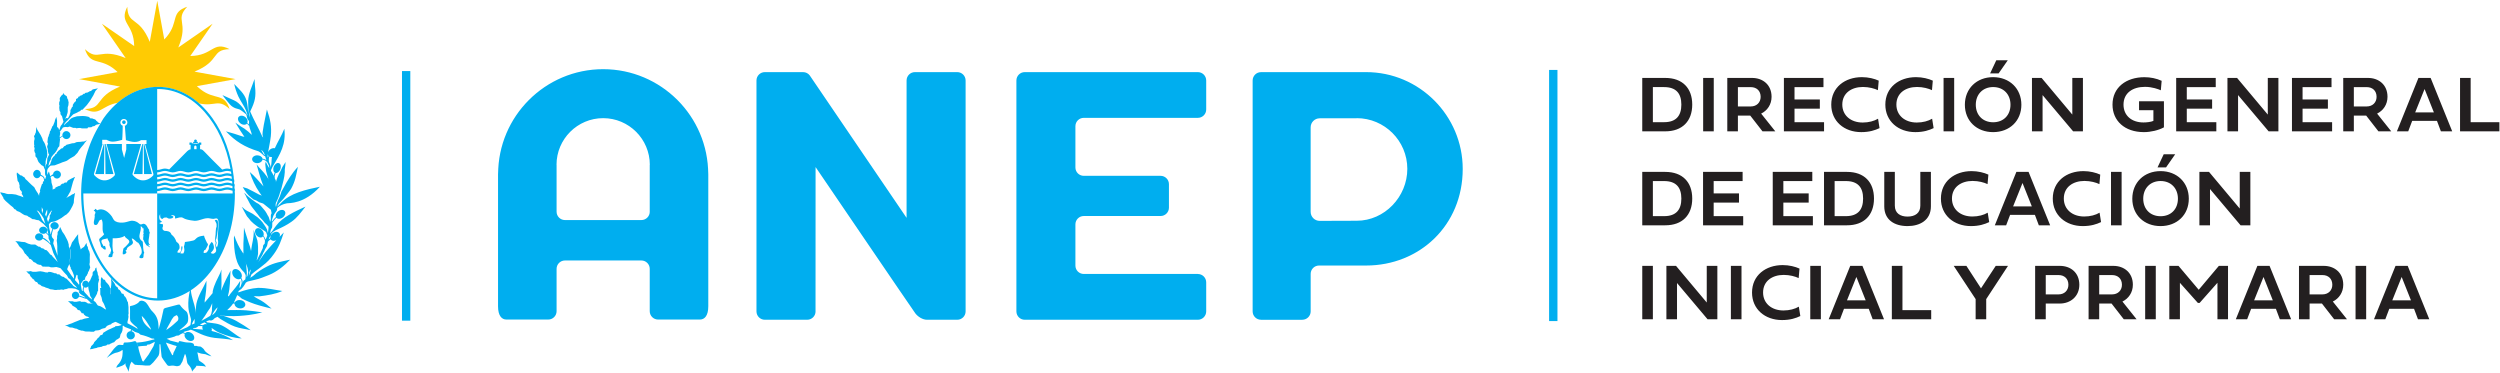 <?xml version="1.0" encoding="UTF-8" standalone="no"?> <svg xmlns="http://www.w3.org/2000/svg" xmlns:xlink="http://www.w3.org/1999/xlink" xmlns:serif="http://www.serif.com/" width="100%" height="100%" viewBox="0 0 764 114" version="1.1" xml:space="preserve" style="fill-rule:evenodd;clip-rule:evenodd;stroke-linejoin:round;stroke-miterlimit:2;"> <g transform="matrix(1,0,0,1,-650.522,-1972.91)"> <g transform="matrix(2.667,0,0,2.667,0,0)"> <g transform="matrix(1,0,0,1,353.603,776.056)"> <path d="M0,-28.043L-4.85,-28.043C-5.379,-28.043 -5.807,-27.614 -5.807,-27.085L-5.807,-11.344L-16.906,-27.669C-17.08,-27.897 -17.356,-28.043 -17.665,-28.043L-22.049,-28.043C-22.578,-28.043 -23.007,-27.614 -23.007,-27.085L-23.007,-0.626C-23.007,-0.097 -22.578,0.332 -22.049,0.332L-17.194,0.332C-16.666,0.332 -16.237,-0.097 -16.237,-0.626L-16.24,-0.626L-16.234,-17.165C-16.234,-17.165 -5.099,-0.792 -4.804,-0.401C-4.508,-0.01 -3.961,0.332 -3.469,0.332L0,0.332C0.529,0.332 0.957,-0.097 0.957,-0.626L0.957,-27.085C0.957,-27.614 0.529,-28.043 0,-28.043M-40.574,-28.38C-47.213,-28.38 -52.611,-22.981 -52.611,-16.339L-52.62,-16.903L-52.62,-1.214C-52.62,-0.121 -52.191,0.308 -51.663,0.308L-46.868,0.308C-46.339,0.308 -45.911,-0.121 -45.911,-0.65L-45.911,-5.502C-45.911,-6.031 -45.482,-6.46 -44.954,-6.46L-36.195,-6.46C-35.667,-6.46 -35.238,-6.031 -35.238,-5.502L-35.238,-0.65C-35.238,-0.121 -34.809,0.308 -34.281,0.308L-29.486,0.308C-28.957,0.308 -28.528,-0.121 -28.528,-1.214L-28.528,-16.903L-28.536,-16.339C-28.536,-22.981 -33.939,-28.38 -40.574,-28.38M-35.235,-12.049C-35.235,-11.52 -35.664,-11.092 -36.193,-11.092L-44.954,-11.092C-45.482,-11.092 -45.911,-11.52 -45.911,-12.049L-45.911,-17.424L-45.919,-17.424C-45.919,-20.37 -43.521,-22.768 -40.574,-22.768C-37.625,-22.768 -35.228,-20.37 -35.228,-17.424L-35.238,-17.424L-35.238,-12.049L-35.235,-12.049ZM27.569,-28.043L7.734,-28.043C7.205,-28.043 6.777,-27.614 6.777,-27.085L6.777,-0.626C6.777,-0.097 7.205,0.332 7.734,0.332L27.569,0.332C28.097,0.332 28.526,-0.097 28.526,-0.626L28.526,-3.953C28.526,-4.482 28.097,-4.911 27.569,-4.911L27.569,-4.915L14.496,-4.915C13.967,-4.915 13.539,-5.344 13.539,-5.873L13.539,-10.597C13.539,-11.126 13.967,-11.555 14.496,-11.555L23.299,-11.555C23.827,-11.555 24.256,-11.984 24.256,-12.513L24.256,-15.202C24.256,-15.731 23.827,-16.16 23.299,-16.16L14.496,-16.16C13.967,-16.16 13.539,-16.588 13.539,-17.117L13.539,-21.846C13.539,-22.375 13.967,-22.803 14.496,-22.803L14.496,-22.805L27.569,-22.805L27.569,-22.803C28.097,-22.803 28.526,-23.232 28.526,-23.761L28.526,-27.085C28.526,-27.614 28.097,-28.043 27.569,-28.043M46.854,-28.043L34.806,-28.04L34.805,-28.04C34.276,-28.04 33.847,-27.611 33.847,-27.082L33.847,-0.626C33.847,-0.097 34.276,0.332 34.805,0.332L34.805,0.337L39.539,0.337L39.539,0.332C40.067,0.332 40.496,-0.097 40.496,-0.626L40.496,-4.924C40.496,-5.453 40.924,-5.881 41.453,-5.881L41.453,-5.882L46.854,-5.882C52.951,-5.882 57.919,-10.462 57.919,-16.951C57.919,-23.053 52.951,-28.043 46.854,-28.043M45.77,-11.013L41.53,-10.998C40.958,-10.998 40.494,-11.462 40.494,-12.035L40.494,-21.715C40.494,-22.287 40.958,-22.751 41.53,-22.751L41.53,-22.756L45.77,-22.756L45.77,-22.768C48.968,-22.768 51.571,-20.161 51.571,-16.961C51.571,-13.758 48.968,-11.013 45.77,-11.013" style="fill:rgb(0,174,239);fill-rule:nonzero;"></path> </g> </g> <g transform="matrix(2.667,0,0,2.667,0,0)"> <g transform="matrix(1,0,0,1,252.471,761.985)"> <path d="M0,0.011C0.003,0.008 0.006,0.004 0.008,0C0.001,0.003 0,0.011 0,0.011" style="fill:rgb(7,78,162);fill-rule:nonzero;"></path> </g> </g> <g transform="matrix(2.667,0,0,2.667,0,0)"> <g transform="matrix(1,0,0,1,252.528,761.978)"> <path d="M0,-0.07C-0.013,-0.05 -0.033,-0.027 -0.044,-0.007L-0.044,0C-0.029,-0.021 -0.015,-0.038 0,-0.07" style="fill:rgb(7,78,162);fill-rule:nonzero;"></path> </g> </g> <g transform="matrix(2.667,0,0,2.667,0,0)"> <g transform="matrix(1,0,0,1,252.458,760.022)"> <path d="M0,0.075L0.035,0.011L0.039,0L0,0.075Z" style="fill:rgb(7,78,162);fill-rule:nonzero;"></path> </g> </g> <g transform="matrix(2.667,0,0,2.667,0,0)"> <g transform="matrix(1,0,0,1,0,333.751)"> <rect x="421.42" y="414.011" width="0.958" height="28.777" style="fill:rgb(0,174,239);"></rect> </g> </g> <g transform="matrix(2.667,0,0,2.667,0,0)"> <g transform="matrix(1,0,0,1,0,333.835)"> <rect x="289.978" y="414.057" width="0.953" height="28.601" style="fill:rgb(0,174,239);"></rect> </g> </g> <g transform="matrix(2.667,0,0,2.667,0,0)"> <g transform="matrix(1,0,0,1,530.311,768.281)"> <path d="M0,-13.483L0,-14.532L-3.294,-14.532L-3.294,-19.602L-4.51,-19.602L-4.51,-13.483L0,-13.483ZM-6.704,-13.483L-5.407,-13.483L-7.88,-19.602L-9.277,-19.602L-11.746,-13.483L-10.449,-13.483L-9.993,-14.682L-7.155,-14.682L-6.704,-13.483ZM-7.506,-15.65L-9.651,-15.65L-8.574,-18.331L-7.506,-15.65ZM-10.506,1.933L-11.903,1.933L-14.372,8.052L-13.074,8.052L-12.619,6.853L-9.78,6.853L-9.33,8.052L-8.032,8.052L-10.506,1.933ZM-11.2,3.204L-10.132,5.885L-12.276,5.885L-11.2,3.204ZM-12.393,-13.483L-14.015,-15.515C-13.317,-15.853 -12.822,-16.551 -12.822,-17.439C-12.822,-18.818 -13.821,-19.602 -15.056,-19.602L-17.895,-19.602L-17.895,-13.483L-16.679,-13.483L-16.679,-15.285L-15.264,-15.285L-13.862,-13.483L-12.393,-13.483ZM-14.074,-17.435C-14.074,-16.781 -14.547,-16.335 -15.196,-16.335L-16.679,-16.335L-16.679,-18.548L-15.196,-18.548C-14.556,-18.548 -14.074,-18.147 -14.074,-17.435M-17.893,4.096C-17.893,2.716 -18.893,1.933 -20.128,1.933L-22.966,1.933L-22.966,8.052L-21.75,8.052L-21.75,6.249L-20.335,6.249L-18.933,8.052L-17.465,8.052L-19.087,6.02C-18.388,5.682 -17.893,4.983 -17.893,4.096M-19.145,4.1C-19.145,4.754 -19.618,5.2 -20.267,5.2L-21.75,5.2L-21.75,2.987L-20.267,2.987C-19.627,2.987 -19.145,3.388 -19.145,4.1M-23.77,-13.483L-19.169,-13.483L-19.169,-14.532L-22.554,-14.532L-22.554,-16.083L-19.652,-16.083L-19.652,-17.137L-22.554,-17.137L-22.554,-18.548L-19.237,-18.548L-19.237,-19.602L-23.77,-19.602L-23.77,-13.483ZM-25.16,8.052L-23.863,8.052L-26.336,1.933L-27.733,1.933L-30.202,8.052L-28.905,8.052L-28.45,6.853L-25.611,6.853L-25.16,8.052ZM-25.962,5.885L-28.107,5.885L-27.03,3.204L-25.962,5.885ZM-26.444,-13.483L-25.323,-13.483L-25.323,-19.602L-26.539,-19.602L-26.539,-15.402L-30.059,-19.602L-31.162,-19.602L-31.162,-13.483L-29.946,-13.483L-29.946,-17.637L-26.444,-13.483ZM-37.037,-13.483L-32.436,-13.483L-32.436,-14.532L-35.821,-14.532L-35.821,-16.083L-32.919,-16.083L-32.919,-17.137L-35.821,-17.137L-35.821,-18.548L-32.504,-18.548L-32.504,-19.602L-37.037,-19.602L-37.037,-13.483ZM-38.198,-9.353L-37.148,-10.858L-38.464,-10.858L-39.172,-9.353L-38.198,-9.353ZM-40.733,-13.393C-39.962,-13.393 -39.061,-13.6 -38.44,-13.942L-38.44,-16.93L-41.292,-16.93L-41.292,-15.903L-39.647,-15.903L-39.647,-14.681C-39.922,-14.555 -40.413,-14.501 -40.783,-14.501C-42.153,-14.501 -43.072,-15.303 -43.072,-16.542C-43.072,-17.872 -42.031,-18.58 -40.611,-18.58C-39.773,-18.58 -39.066,-18.309 -38.796,-18.187L-38.701,-19.273C-39.3,-19.548 -39.985,-19.687 -40.679,-19.687C-42.743,-19.687 -44.333,-18.534 -44.333,-16.542C-44.333,-14.704 -42.951,-13.393 -40.733,-13.393M-43.289,-8.835L-44.505,-8.835L-44.505,-2.716L-43.289,-2.716L-43.289,-8.835ZM-49.912,-5.784C-49.912,-7.096 -48.857,-7.799 -47.55,-7.799C-46.852,-7.799 -46.225,-7.623 -45.833,-7.434L-45.739,-8.524C-46.216,-8.744 -46.92,-8.925 -47.658,-8.925C-49.61,-8.925 -51.177,-7.754 -51.177,-5.775C-51.177,-3.878 -49.7,-2.626 -47.74,-2.626C-46.802,-2.626 -46.162,-2.837 -45.644,-3.085L-45.815,-4.162C-46.257,-3.896 -46.883,-3.724 -47.573,-3.724C-48.938,-3.724 -49.912,-4.54 -49.912,-5.784M-48.844,-13.483L-47.722,-13.483L-47.722,-19.602L-48.939,-19.602L-48.939,-15.402L-52.458,-19.602L-53.562,-19.602L-53.562,-13.483L-52.346,-13.483L-52.346,-17.637L-48.844,-13.483ZM-51.478,-2.716L-53.951,-8.835L-55.348,-8.835L-57.817,-2.716L-56.52,-2.716L-56.065,-3.914L-53.226,-3.914L-52.775,-2.716L-51.478,-2.716ZM-53.577,-4.883L-55.722,-4.883L-54.645,-7.564L-53.577,-4.883ZM-54.775,-16.529C-54.775,-18.377 -56.122,-19.692 -58.015,-19.692C-59.899,-19.692 -61.25,-18.381 -61.25,-16.529C-61.25,-14.681 -59.899,-13.393 -58.015,-13.393C-56.122,-13.393 -54.775,-14.681 -54.775,-16.529M-56.023,-16.533C-56.023,-15.335 -56.821,-14.523 -58.011,-14.523C-59.191,-14.523 -59.998,-15.335 -59.998,-16.533C-59.998,-17.723 -59.191,-18.557 -58.011,-18.557C-56.821,-18.557 -56.023,-17.723 -56.023,-16.533M-57.384,-20.121L-56.334,-21.625L-57.65,-21.625L-58.358,-20.121L-57.384,-20.121ZM-63.691,-13.483L-62.475,-13.483L-62.475,-19.602L-63.691,-19.602L-63.691,-13.483ZM-63.994,-5.775C-63.994,-3.878 -62.517,-2.626 -60.557,-2.626C-59.619,-2.626 -58.98,-2.837 -58.461,-3.085L-58.633,-4.162C-59.074,-3.896 -59.701,-3.724 -60.39,-3.724C-61.755,-3.724 -62.729,-4.54 -62.729,-5.784C-62.729,-7.096 -61.674,-7.799 -60.368,-7.799C-59.669,-7.799 -59.043,-7.623 -58.651,-7.434L-58.556,-8.524C-59.034,-8.744 -59.737,-8.925 -60.476,-8.925C-62.427,-8.925 -63.994,-7.754 -63.994,-5.775M-69.097,-16.551C-69.097,-17.863 -68.043,-18.566 -66.736,-18.566C-66.038,-18.566 -65.411,-18.39 -65.019,-18.201L-64.925,-19.291C-65.402,-19.512 -66.105,-19.692 -66.844,-19.692C-68.795,-19.692 -70.363,-18.521 -70.363,-16.542C-70.363,-14.645 -68.886,-13.393 -66.925,-13.393C-65.988,-13.393 -65.348,-13.605 -64.83,-13.852L-65.001,-14.929C-65.443,-14.663 -66.069,-14.492 -66.759,-14.492C-68.124,-14.492 -69.097,-15.308 -69.097,-16.551M-69.275,-8.835L-70.486,-8.835L-70.486,-4.887C-70.486,-3.346 -69.333,-2.626 -67.819,-2.626C-66.417,-2.626 -65.142,-3.292 -65.142,-4.887L-65.142,-8.835L-66.354,-8.835L-66.354,-4.968C-66.354,-4.13 -66.94,-3.715 -67.819,-3.715C-68.644,-3.715 -69.275,-4.094 -69.275,-4.968L-69.275,-8.835ZM-71.812,8.052L-70.514,8.052L-72.988,1.933L-74.385,1.933L-76.854,8.052L-75.556,8.052L-75.101,6.853L-72.263,6.853L-71.812,8.052ZM-72.614,5.885L-74.759,5.885L-73.682,3.204L-72.614,5.885ZM-75.295,-16.551C-75.295,-17.863 -74.24,-18.566 -72.933,-18.566C-72.235,-18.566 -71.609,-18.39 -71.216,-18.201L-71.122,-19.291C-71.599,-19.512 -72.302,-19.692 -73.042,-19.692C-74.993,-19.692 -76.56,-18.521 -76.56,-16.542C-76.56,-14.645 -75.083,-13.393 -73.123,-13.393C-72.185,-13.393 -71.545,-13.605 -71.027,-13.852L-71.198,-14.929C-71.64,-14.663 -72.266,-14.492 -72.956,-14.492C-74.321,-14.492 -75.295,-15.308 -75.295,-16.551M-81.986,-13.483L-77.385,-13.483L-77.385,-14.532L-80.77,-14.532L-80.77,-16.083L-77.868,-16.083L-77.868,-17.137L-80.77,-17.137L-80.77,-18.548L-77.453,-18.548L-77.453,-19.602L-81.986,-19.602L-81.986,-13.483ZM-82.971,-13.483L-84.593,-15.515C-83.895,-15.853 -83.399,-16.551 -83.399,-17.439C-83.399,-18.818 -84.399,-19.602 -85.634,-19.602L-88.473,-19.602L-88.473,-13.483L-87.257,-13.483L-87.257,-15.285L-85.841,-15.285L-84.44,-13.483L-82.971,-13.483ZM-84.651,-17.435C-84.651,-16.781 -85.125,-16.335 -85.774,-16.335L-87.257,-16.335L-87.257,-18.548L-85.774,-18.548C-85.134,-18.548 -84.651,-18.147 -84.651,-17.435M-91.239,-13.483L-90.023,-13.483L-90.023,-19.602L-91.239,-19.602L-91.239,-13.483ZM-86.717,-8.835L-91.25,-8.835L-91.25,-2.716L-86.65,-2.716L-86.65,-3.765L-90.034,-3.765L-90.034,-5.316L-87.132,-5.316L-87.132,-6.37L-90.034,-6.37L-90.034,-7.781L-86.717,-7.781L-86.717,-8.835ZM-92.49,-5.78C-92.49,-7.663 -93.607,-8.835 -95.581,-8.835L-98.217,-8.835L-98.217,-2.716L-95.581,-2.716C-93.629,-2.716 -92.49,-3.882 -92.49,-5.78M-93.737,-5.78C-93.737,-4.509 -94.328,-3.765 -95.711,-3.765L-97,-3.765L-97,-7.785L-95.711,-7.785C-94.341,-7.785 -93.737,-7.06 -93.737,-5.78M-92.49,-16.547C-92.49,-18.431 -93.607,-19.602 -95.581,-19.602L-98.217,-19.602L-98.217,-13.483L-95.581,-13.483C-93.629,-13.483 -92.49,-14.65 -92.49,-16.547M-93.737,-16.547C-93.737,-15.276 -94.328,-14.532 -95.711,-14.532L-97,-14.532L-97,-18.552L-95.711,-18.552C-94.341,-18.552 -93.737,-17.827 -93.737,-16.547M-97,1.933L-98.216,1.933L-98.216,8.052L-97,8.052L-97,1.933ZM-94.347,1.933L-95.45,1.933L-95.45,8.052L-94.234,8.052L-94.234,3.897L-90.732,8.052L-89.611,8.052L-89.611,1.933L-90.827,1.933L-90.827,6.132L-94.347,1.933ZM-86.845,1.933L-88.061,1.933L-88.061,8.052L-86.845,8.052L-86.845,1.933ZM-85.638,4.992C-85.638,6.89 -84.16,8.142 -82.2,8.142C-81.263,8.142 -80.623,7.93 -80.105,7.682L-80.276,6.606C-80.717,6.872 -81.344,7.043 -82.033,7.043C-83.399,7.043 -84.372,6.227 -84.372,4.983C-84.372,3.672 -83.318,2.969 -82.011,2.969C-81.312,2.969 -80.686,3.144 -80.294,3.334L-80.199,2.244C-80.677,2.023 -81.38,1.843 -82.119,1.843C-84.07,1.843 -85.638,3.014 -85.638,4.992M-82.049,-3.765L-82.049,-5.316L-79.147,-5.316L-79.147,-6.37L-82.049,-6.37L-82.049,-7.781L-78.732,-7.781L-78.732,-8.835L-83.265,-8.835L-83.265,-2.716L-78.665,-2.716L-78.665,-3.765L-82.049,-3.765ZM-77.749,1.933L-78.965,1.933L-78.965,8.052L-77.749,8.052L-77.749,1.933ZM-74.755,-8.835L-77.39,-8.835L-77.39,-2.716L-74.755,-2.716C-72.803,-2.716 -71.664,-3.882 -71.664,-5.78C-71.664,-7.663 -72.781,-8.835 -74.755,-8.835M-74.885,-7.785C-73.515,-7.785 -72.911,-7.06 -72.911,-5.78C-72.911,-4.509 -73.502,-3.765 -74.885,-3.765L-76.174,-3.765L-76.174,-7.785L-74.885,-7.785ZM-68.402,1.933L-69.618,1.933L-69.618,8.052L-65.108,8.052L-65.108,7.002L-68.402,7.002L-68.402,1.933ZM-61.075,1.933L-62.526,1.933L-60.016,5.74L-60.016,8.052L-58.804,8.052L-58.804,5.74L-56.308,1.933L-57.713,1.933L-59.403,4.506L-61.075,1.933ZM-50.364,1.933L-53.198,1.933L-53.198,8.052L-51.982,8.052L-51.982,6.249L-50.364,6.249C-49.129,6.249 -48.133,5.412 -48.133,4.1C-48.133,2.712 -49.129,1.933 -50.364,1.933M-50.503,2.987C-49.868,2.987 -49.386,3.388 -49.386,4.1C-49.386,4.754 -49.859,5.2 -50.503,5.2L-51.982,5.2L-51.982,2.987L-50.503,2.987ZM-44.235,1.933L-47.073,1.933L-47.073,8.052L-45.857,8.052L-45.857,6.249L-44.442,6.249L-43.041,8.052L-41.572,8.052L-43.194,6.02C-42.495,5.682 -42,4.983 -42,4.096C-42,2.716 -43,1.933 -44.235,1.933M-44.375,2.987C-43.734,2.987 -43.252,3.388 -43.252,4.1C-43.252,4.754 -43.725,5.2 -44.375,5.2L-45.857,5.2L-45.857,2.987L-44.375,2.987ZM-42.064,-5.762C-42.064,-3.914 -40.713,-2.626 -38.829,-2.626C-36.936,-2.626 -35.59,-3.914 -35.59,-5.762C-35.59,-7.609 -36.936,-8.925 -38.829,-8.925C-40.713,-8.925 -42.064,-7.614 -42.064,-5.762M-40.812,-5.766C-40.812,-6.956 -40.005,-7.79 -38.825,-7.79C-37.635,-7.79 -36.837,-6.956 -36.837,-5.766C-36.837,-4.567 -37.635,-3.756 -38.825,-3.756C-40.005,-3.756 -40.812,-4.567 -40.812,-5.766M-39.374,1.933L-40.59,1.933L-40.59,8.052L-39.374,8.052L-39.374,1.933ZM-29.753,-8.835L-29.753,-4.635L-33.273,-8.835L-34.376,-8.835L-34.376,-2.716L-33.16,-2.716L-33.16,-6.87L-29.658,-2.716L-28.537,-2.716L-28.537,-8.835L-29.753,-8.835ZM-36.77,1.933L-37.824,1.933L-37.824,8.052L-36.608,8.052L-36.608,3.875L-34.548,6.182L-34.354,6.182L-32.308,3.87L-32.308,8.052L-31.097,8.052L-31.097,1.933L-32.146,1.933L-34.454,4.672L-36.77,1.933ZM-15.267,1.933L-16.483,1.933L-16.483,8.052L-15.267,8.052L-15.267,1.933Z" style="fill:rgb(35,31,32);fill-rule:nonzero;"></path> </g> </g> <g transform="matrix(2.667,0,0,2.667,0,0)"> <g transform="matrix(1,0,0,1,270.222,747.586)"> <path d="M0,-2.207C-1.942,-3.191 -1.871,-1.458 -4.505,-1.418L-1.944,-5.117L-5.877,-2.395C-4.625,-5.392 -6.337,-5.474 -4.854,-7.062C-6.802,-6.425 -5.786,-5.346 -7.19,-3.644C-7.26,-3.559 -7.335,-3.474 -7.416,-3.388C-7.439,-3.364 -7.459,-3.341 -7.482,-3.318L-8.287,-7.744L-9.144,-3.039C-10.378,-6.044 -11.646,-4.891 -11.721,-7.062C-12.706,-5.119 -10.972,-5.19 -10.93,-2.556L-14.63,-5.117L-11.908,-1.184C-14.906,-2.436 -14.989,-0.722 -16.575,-2.207C-15.977,-0.372 -14.986,-1.163 -13.453,-0.095C-13.396,-0.055 -13.339,-0.013 -13.28,0.033C-13.135,0.144 -12.986,0.272 -12.831,0.422L-17.258,1.227L-12.553,2.081C-15.559,3.317 -14.406,4.585 -16.575,4.658C-14.843,5.537 -14.7,4.262 -12.823,3.945C-12.139,3.356 -11.405,2.899 -10.633,2.593C-10.614,2.585 -10.595,2.581 -10.576,2.573C-10.246,2.446 -9.909,2.349 -9.568,2.275C-9.484,2.257 -9.4,2.238 -9.315,2.223C-8.948,2.159 -8.577,2.115 -8.201,2.115C-7.819,2.115 -7.443,2.161 -7.07,2.227C-6.983,2.242 -6.898,2.261 -6.812,2.28C-6.457,2.357 -6.106,2.459 -5.763,2.595C-5.753,2.599 -5.742,2.602 -5.732,2.606C-5.346,2.761 -4.971,2.958 -4.605,3.186C-4.587,3.197 -4.57,3.209 -4.553,3.22C-4.19,3.45 -3.839,3.712 -3.5,4.01C-1.625,4.426 -1.345,3.403 0,4.658C-0.625,2.745 -1.676,3.69 -3.327,2.397C-3.399,2.341 -3.471,2.28 -3.546,2.213C-3.562,2.201 -3.577,2.188 -3.593,2.173C-3.643,2.128 -3.693,2.08 -3.743,2.031L0.684,1.227L-4.022,0.372C-1.017,-0.864 -2.17,-2.134 0,-2.207" style="fill:rgb(255,203,3);fill-rule:nonzero;"></path> </g> </g> <g transform="matrix(2.667,0,0,2.667,0,0)"> <g transform="matrix(1,0,0,1,276.036,772.013)"> <path d="M0,-12.865C0.116,-13.172 0.051,-13.494 -0.155,-13.567C-0.358,-13.654 -0.627,-13.47 -0.756,-13.162C-0.859,-12.878 -0.808,-12.582 -0.642,-12.483L-0.602,-12.556L-0.513,-12.669L-0.435,-12.632L-0.538,-12.434C-0.346,-12.409 -0.115,-12.593 0,-12.865M-0.538,-8.735L-0.538,-8.858L-0.499,-9.032L-0.385,-9.265L-0.269,-9.525L-0.141,-9.845L-0.025,-10.228L0.103,-10.586L0.216,-11.028L0.359,-11.57L0.462,-12.089L0.512,-12.533L0.512,-12.841L0.576,-13.345L0.602,-13.702L0.243,-13.135L0.039,-12.704L-0.155,-12.335L-0.333,-11.927L-0.424,-11.67L-0.499,-11.423L-0.489,-11.231L-0.513,-11.583L-0.69,-11.934L-0.627,-11.83L-0.654,-12.076L-0.552,-12.42L-0.436,-12.632L-0.513,-12.668L-0.602,-12.556L-0.693,-12.347L-0.768,-12.138L-0.697,-11.949L-0.871,-12.347L-1.05,-12.656L-1.082,-12.706L-1.064,-12.68L-1.064,-12.779L-0.897,-13.149C0.014,-14.64 0.667,-15.749 0.462,-17.512C0.164,-16.747 -0.291,-16.037 -0.63,-15.279C-0.803,-15.317 -1.018,-15.267 -1.193,-15.123C-1.296,-15.034 -1.361,-14.928 -1.402,-14.821C-1.298,-15.433 -1.157,-16.033 -1.089,-16.649C-0.978,-17.743 -1.148,-18.604 -1.512,-19.639L-1.513,-19.67L-1.513,-19.643C-1.523,-19.669 -1.528,-19.692 -1.538,-19.719C-1.743,-18.684 -2.128,-16.983 -2.025,-16.723L-1.975,-16.55L-1.975,-16.514L-2.076,-16.637C-2.496,-17.603 -3.041,-18.508 -3.45,-19.485C-3.434,-19.524 -3.419,-19.563 -3.4,-19.601C-2.91,-20.621 -2.767,-21.199 -2.898,-22.333L-2.958,-23.213C-3.229,-22.355 -3.673,-21.577 -3.684,-20.654C-3.691,-20.178 -3.638,-19.707 -3.657,-19.244C-3.719,-19.727 -3.744,-20.261 -3.87,-20.724C-4.109,-21.563 -4.717,-22.026 -5.286,-22.645C-5.165,-22.111 -5.027,-21.692 -4.801,-21.194C-4.539,-20.649 -4.182,-20.188 -3.945,-19.639C-3.85,-19.435 -3.805,-19.232 -3.738,-19.012C-4.095,-19.662 -4.578,-20.443 -5.292,-20.761C-5.737,-20.956 -6.192,-21.162 -6.634,-21.368C-6.36,-21.012 -6.088,-20.658 -5.798,-20.321C-5.328,-19.786 -4.796,-19.799 -4.648,-19.715C-4.375,-19.553 -4.147,-19.352 -3.898,-19.147C-3.82,-18.924 -3.836,-18.711 -3.702,-18.523L-3.583,-18.402L-3.589,-18.253L-3.602,-18.002C-3.663,-18.06 -3.725,-18.119 -3.786,-18.177C-3.691,-18.373 -3.767,-18.639 -3.991,-18.834C-4.248,-19.044 -4.594,-19.069 -4.761,-18.883L-4.825,-18.798C-4.902,-18.601 -4.825,-18.341 -4.606,-18.157C-4.351,-17.935 -3.991,-17.91 -3.825,-18.095C-3.823,-18.098 -3.823,-18.101 -3.821,-18.104L-3.565,-17.835L-3.513,-17.612L-3.308,-17.02L-3.271,-16.809L-3.628,-17.143L-4.115,-17.525L-4.5,-17.759L-5.155,-18.216L-4.628,-17.364L-4.166,-16.663L-4.115,-16.587L-4.32,-16.626L-5.257,-16.934L-6.232,-17.216C-5.127,-16.057 -4.102,-15.417 -2.5,-14.924C-2.398,-14.862 -2.294,-14.801 -2.205,-14.725L-1.859,-14.407L-1.743,-14.368L-1.769,-14.467L-1.782,-14.494L-1.846,-14.504L-1.95,-14.665L-2.05,-14.838L-2.141,-14.998L-2.23,-15.096L-2.056,-14.989L-2.045,-14.978L-1.884,-14.764L-1.768,-14.467L-1.73,-14.321L-1.603,-13.937L-1.807,-14.024L-2.102,-14.11L-2.051,-14.1C-2.09,-14.308 -2.347,-14.467 -2.641,-14.467C-2.962,-14.467 -3.231,-14.271 -3.231,-14.024C-3.231,-13.778 -2.962,-13.567 -2.641,-13.567C-2.323,-13.567 -2.07,-13.761 -2.04,-13.994L-1.95,-13.963L-1.704,-13.863L-1.499,-13.678L-1.308,-13.285L-1.269,-13.05L-1.269,-13L-1.333,-13.1L-1.525,-13.434L-1.666,-13.752L-1.73,-13.481L-1.706,-13.259L-1.666,-12.914L-1.616,-12.605L-1.513,-12.248L-1.397,-11.867L-1.298,-11.413L-1.383,-11.78L-1.577,-12.076C-1.91,-12.57 -2.347,-12.951 -2.718,-13.42C-2.486,-12.632 -2.32,-11.904 -2.013,-11.139L-1.929,-10.908L-1.948,-10.929C-2.487,-11.522 -2.91,-12.063 -3.5,-12.556C-3.231,-11.681 -2.859,-10.894 -2.398,-10.227L-2.154,-9.883L-2.114,-9.845L-2.115,-9.845L-2.436,-9.969L-3.051,-10.3L-3.782,-10.671L-4.309,-10.832L-4.089,-10.461L-3.846,-10.129L-3.616,-9.869L-3.32,-9.611L-3.076,-9.413L-2.757,-9.291L-2.397,-9.081L-1.975,-8.945L-1.853,-8.853L-1.099,-8.247L-1.077,-8.217L-1,-7.836L-0.967,-7.863L-1,-7.836L-1.077,-7.663L-1.089,-7.514L-1.089,-7.121L-1.154,-6.853L-1.154,-6.862L-1.181,-6.862L-1.205,-6.997L-1.257,-7.17L-1.333,-7.403L-1.461,-7.613L-1.577,-7.836L-1.743,-8.095L-1.949,-8.341L-2.065,-8.477L-2.269,-8.711L-2.5,-8.907L-2.757,-9.044L-2.962,-9.191L-3.244,-9.401L-3.436,-9.549L-3.654,-9.722L-3.86,-9.894L-4.115,-10.178L-4.077,-10.03L-3.949,-9.82L-3.871,-9.636L-3.732,-9.389L-3.487,-8.921L-3.334,-8.661L-3.14,-8.403L-2.962,-8.18L-2.782,-7.946L-2.565,-7.675L-2.384,-7.417L-2.192,-7.207L-1.987,-6.997L-1.782,-6.737L-1.552,-6.528L-1.346,-6.294L-1.359,-6.048L-1.397,-5.741L-1.422,-5.543L-1.423,-5.542L-1.423,-5.568L-1.474,-5.753L-1.525,-5.962L-1.654,-6.22L-1.859,-6.528L-2.051,-6.801L-2.294,-7.071L-2.487,-7.256L-2.641,-7.392L-2.873,-7.551L-3.14,-7.75L-3.334,-7.859L-3.641,-8.019L-3.835,-8.119L-4.064,-8.267L-4.295,-8.477L-4.424,-8.551L-4.308,-8.377L-4.192,-8.145L-4,-7.797L-3.821,-7.479L-3.589,-7.207L-3.384,-6.949L-3.065,-6.652L-2.846,-6.479L-2.514,-6.233L-2.18,-6.048L-2.076,-5.974L-1.757,-5.776L-1.629,-5.654L-1.499,-5.309L-1.426,-5.53L-1.513,-5.259L-1.565,-5.087L-1.692,-4.803L-1.757,-4.962L-1.832,-5.111L-1.923,-5.246L-1.935,-5.357L-1.923,-5.284C-1.859,-5.455 -1.923,-5.703 -2.09,-5.887C-2.309,-6.135 -2.616,-6.196 -2.794,-6.023C-2.962,-5.85 -2.924,-5.518 -2.718,-5.284C-2.5,-5.038 -2.181,-4.976 -2.013,-5.147C-2.001,-5.161 -2.001,-5.161 -1.987,-5.173L-1.987,-5.184L-1.898,-5.061L-1.821,-4.877L-1.757,-4.667L-1.796,-4.335L-1.898,-4.237L-1.975,-4.112L-2.001,-3.853L-2.09,-3.656L-2.32,-3.176L-2.667,-2.485L-2.718,-2.436L-2.616,-2.805L-2.552,-3.188L-2.552,-3.965L-2.577,-4.335L-2.627,-4.704L-2.769,-5.147L-2.923,-5.53L-3.051,-5.912L-3.051,-5.518L-3.076,-5.185L-3.154,-4.679L-3.256,-4.162L-3.32,-3.743L-3.358,-3.503L-3.411,-3.731L-3.475,-3.989L-3.654,-4.519L-3.834,-5.098L-4.026,-5.703L-4.166,-6.184L-4.193,-5.161L-4.231,-4.347L-4.231,-3.632L-4.218,-2.984L-4.231,-3.226L-4.308,-3.312C-4.718,-3.879 -5.065,-4.642 -5.282,-5.283L-5.321,-4.999C-5.307,-4.224 -5.282,-3.496 -5.09,-2.732C-4.923,-2.054 -4.642,-1.536 -4.129,-1.044L-3.974,-0.747L-3.974,-0.514L-4.012,-0.242L-4.179,-0.13L-4.256,-0.032L-4.308,0.178L-4.334,-0.117L-4.398,-0.267L-4.462,-0.402L-4.473,-0.419C-4.36,-0.593 -4.386,-0.885 -4.578,-1.116C-4.795,-1.4 -5.141,-1.524 -5.359,-1.376C-5.564,-1.227 -5.564,-0.87 -5.346,-0.574C-5.127,-0.291 -4.769,-0.18 -4.564,-0.328L-4.551,-0.328L-4.616,-0.415L-4.642,-0.5L-4.641,-0.5L-4.616,-0.415L-4.5,-0.267L-4.448,-0.081L-4.424,0.165L-4.487,0.375L-4.578,0.645L-4.706,0.708L-4.728,0.783L-4.666,0.559L-4.616,0.239L-4.591,-0.093C-4.924,0.474 -5.308,0.894 -5.731,1.41L-5.923,1.705L-5.999,1.62C-5.717,0.659 -5.783,-0.279 -5.705,-1.252C-6.052,-0.588 -6.398,0.066 -6.667,0.758L-6.783,1.028L-6.795,1.039L-6.756,0.721C-6.717,0.164 -6.756,-0.378 -6.756,-0.919L-6.744,-1.388L-6.872,-1.017C-7.205,-0.304 -7.578,0.327 -7.743,1.101L-7.756,1.324L-7.962,1.57L-8.308,1.977L-8.641,2.371L-8.666,2.42L-8.666,2.162C-8.527,1.41 -8.449,0.671 -8.461,-0.093C-8.859,0.794 -9.411,1.595 -9.616,2.533L-9.654,2.828L-9.705,3.358L-9.743,3.702L-9.743,3.703L-9.749,3.735L-9.743,3.703L-9.743,3.702L-9.732,3.53L-9.732,3.37L-9.743,3.199C-9.857,2.452 -10.16,1.912 -10.254,0.998C-9.345,0.401 -8.504,-0.405 -7.773,-1.426C-6.119,-3.736 -5.206,-6.805 -5.206,-10.069C-5.206,-10.17 -5.225,-10.265 -5.227,-10.366C-5.22,-10.366 -5.213,-10.362 -5.206,-10.362C-5.208,-10.451 -5.208,-10.541 -5.211,-10.631C-5.223,-10.631 -5.234,-10.637 -5.246,-10.638C-5.249,-10.729 -5.26,-10.818 -5.265,-10.909C-5.251,-10.908 -5.238,-10.901 -5.223,-10.9C-5.229,-10.991 -5.236,-11.08 -5.242,-11.169C-5.256,-11.17 -5.27,-11.177 -5.284,-11.178C-5.29,-11.268 -5.296,-11.357 -5.303,-11.447C-5.29,-11.445 -5.278,-11.439 -5.266,-11.438C-5.275,-11.529 -5.285,-11.62 -5.296,-11.711C-5.305,-11.711 -5.313,-11.715 -5.322,-11.716C-5.33,-11.805 -5.33,-11.897 -5.34,-11.985C-5.339,-11.985 -5.337,-11.984 -5.335,-11.984C-5.338,-12.004 -5.342,-12.025 -5.345,-12.045C-5.637,-14.555 -6.459,-16.877 -7.773,-18.711C-9.437,-21.034 -11.654,-22.312 -14.014,-22.312C-16.374,-22.312 -18.592,-21.034 -20.255,-18.711C-20.393,-18.519 -20.494,-18.292 -20.621,-18.089L-20.824,-18.198L-20.94,-18.284L-20.978,-18.359L-21.054,-18.397L-21.043,-18.371L-21.106,-18.457L-21.17,-18.542L-21.298,-18.605L-21.465,-18.655L-21.529,-18.692L-21.696,-18.704L-21.811,-18.716L-21.862,-18.814L-21.978,-18.877L-22.13,-18.913L-22.324,-18.95L-22.631,-18.974L-22.913,-18.962L-23.297,-18.939L-23.465,-18.889L-23.759,-18.802L-23.952,-18.704L-24.106,-18.568L-24.168,-18.52L-24.286,-18.371L-24.618,-18.088L-24.792,-17.881L-24.73,-18.094L-24.513,-18.352L-24.41,-18.438L-24.023,-18.862L-23.731,-19.164L-23.283,-19.362L-23.167,-19.435L-22.923,-19.547L-22.821,-19.684L-22.668,-19.694L-22.166,-20.226L-21.808,-20.706L-21.423,-21.346L-21.18,-21.852L-20.897,-22.148L-21.167,-22.086L-21.474,-22.025L-21.564,-21.963L-21.692,-21.839L-21.821,-21.816L-22.077,-21.667L-22.359,-21.618L-22.398,-21.531L-22.538,-21.519L-22.706,-21.372L-22.872,-21.309L-22.975,-21.286L-22.975,-21.222L-23.141,-21.175L-23.179,-21.038L-23.41,-20.915L-23.41,-20.73L-23.474,-20.631L-23.615,-20.508L-23.731,-20.323L-23.782,-20.237L-23.77,-20.077L-23.885,-19.965L-23.936,-19.855L-23.962,-19.782L-24.051,-19.657L-24.051,-19.435L-24.154,-19.054L-24.333,-18.721L-24.538,-18.733L-24.616,-18.671L-24.656,-18.605L-24.627,-18.713L-24.564,-18.822L-24.473,-19.008L-24.435,-19.181L-24.397,-19.267L-24.359,-19.476L-24.359,-19.97L-24.281,-20.217L-24.256,-20.574L-24.307,-20.697L-24.307,-20.832L-24.384,-20.919L-24.447,-21.141L-24.473,-21.24L-24.666,-21.362L-24.82,-21.499L-24.871,-21.634L-24.935,-21.424L-25.102,-21.3L-25.14,-21.227L-25.23,-21.104L-25.282,-20.956L-25.256,-20.746L-25.333,-20.548L-25.346,-20.29L-25.307,-20.191L-25.333,-19.92L-25.295,-19.575L-25.192,-19.402L-25.192,-19.181L-25.012,-18.935L-24.846,-18.308L-24.909,-18.216L-25.014,-18.018L-25.141,-17.871L-25.205,-17.746L-25.283,-17.464L-25.333,-17.389L-25.333,-17.329L-25.269,-17.179L-25.129,-17.341L-24.962,-17.573L-24.921,-17.646L-24.773,-17.694L-24.605,-17.718L-24.362,-17.694L-24.131,-17.767L-23.952,-17.696L-23.734,-17.614L-23.477,-17.614L-23.362,-17.562L-23.182,-17.591L-22.939,-17.604L-22.759,-17.557L-22.554,-17.548L-22.362,-17.552L-22.105,-17.552L-22.029,-17.677L-21.889,-17.677L-21.669,-17.679L-21.503,-17.784L-21.285,-17.826L-21.118,-17.962L-20.927,-18.012L-20.735,-18.051L-20.623,-18.087C-22.024,-15.858 -22.822,-13.059 -22.822,-10.069C-22.822,-6.805 -21.909,-3.736 -20.255,-1.426C-18.592,0.899 -16.374,2.178 -14.014,2.178C-12.734,2.178 -11.501,1.79 -10.371,1.076C-10.507,1.683 -10.57,2.267 -10.539,2.902C-10.488,3.742 -10.18,4.196 -10.231,4.505L-10.3,4.989L-10.32,4.998L-10.666,5.232L-11.179,5.454L-11.423,5.566L-11.714,5.638L-11.59,5.601L-11.397,5.441C-11.103,5.218 -10.898,5.047 -10.666,4.752C-10.487,4.517 -10.526,3.592 -10.795,3.407C-11.013,3.247 -11.32,2.962 -11.475,2.717C-11.539,2.619 -11.59,2.619 -11.718,2.643C-11.885,2.68 -12.757,2.915 -13.18,3.026C-13.296,3.063 -13.372,3.125 -13.384,3.211C-13.526,3.888 -13.678,4.554 -13.858,5.158L-13.949,5.478L-13.949,5.218C-13.974,4.541 -14.09,3.999 -14.615,3.469C-14.884,3.235 -15.051,2.866 -15.166,2.705C-15.371,2.409 -15.501,2.236 -15.859,2.187C-16.128,2.212 -16.102,2.224 -16.282,2.433C-16.551,2.632 -16.795,2.729 -17.128,2.791C-17.23,2.804 -17.244,2.866 -17.23,2.939C-17.192,3.42 -17.256,4.271 -17.192,4.492C-17.167,4.616 -16.731,5.024 -16.475,5.208L-16.321,5.404L-16.333,5.392L-16.41,5.392C-16.743,5.158 -17.153,4.987 -17.513,4.775L-17.513,4.602L-17.449,4.344L-17.397,4.036L-17.424,3.828L-17.384,3.641L-17.397,3.444L-17.397,2.94L-17.424,2.68L-17.449,2.507L-17.474,2.284L-17.552,2.284L-17.563,2.162L-17.667,1.903L-17.783,1.731L-17.872,1.669L-17.975,1.41L-18.167,1.374L-18.307,1.115L-18.385,0.991L-18.577,0.868L-18.616,0.695L-18.86,0.509L-19,0.214L-19.192,-0.058L-19.423,-0.365L-19.359,0.042L-19.372,0.374L-19.409,0.671L-19.436,0.857C-19.423,0.868 -19.409,0.88 -19.409,0.88L-19.409,1.447L-19.439,1.447L-19.439,0.818L-19.45,0.807L-19.5,0.744L-19.577,0.559L-19.642,0.423L-19.731,0.313L-19.871,0.152L-19.873,0.165L-19.923,0.104L-20.038,-0.032L-20.091,-0.192L-20.282,-0.242L-20.423,-0.452L-20.52,-0.488L-20.567,-0.204L-20.567,0.055L-20.584,0.313L-20.568,0.509L-20.515,0.732L-20.669,0.758L-20.629,0.941L-20.629,1.262L-20.628,1.471L-20.489,1.793L-20.43,2.063L-20.402,2.236L-20.246,2.496L-20.181,2.632L-19.962,3.199L-19.962,3.211L-20.129,3.136L-20.334,2.989L-20.59,2.841L-20.744,2.791L-20.888,2.751L-20.961,2.68L-21.154,2.383L-21.269,2.274L-21.396,2.213L-21.359,2.004L-21.206,1.763L-21.009,1.402L-20.943,1.127L-20.943,1.114L-20.88,1.089L-20.88,0.214L-20.799,-0.08L-20.758,-0.251L-20.77,-0.251L-20.817,-0.352L-20.817,-0.574L-20.914,-0.821L-20.938,-1.031L-21.033,-1.29L-21.081,-1.621L-21.194,-1.524L-21.231,-1.351L-21.322,-1.217L-21.452,-1.141L-21.507,-1.019L-21.507,-0.796L-21.542,-0.687L-21.604,-0.588L-21.648,-0.463L-21.735,-0.279L-21.788,-0.143L-21.945,0.055L-21.945,0.188C-21.994,0.021 -22.139,-0.107 -22.308,-0.107C-22.526,-0.107 -22.692,0.08 -22.692,0.301C-22.692,0.412 -22.642,0.52 -22.566,0.593L-22.617,0.744L-22.641,0.917L-22.641,1.069L-22.706,1.079L-22.707,1.066L-22.706,1.066L-22.757,0.966L-22.859,0.399L-22.833,0.164L-22.743,0.104L-22.679,-0.009L-22.552,-0.167L-22.372,-0.229L-22.372,-0.401L-22.27,-0.611L-22.18,-0.686L-22.102,-0.87L-22.025,-0.994L-22.052,-1.104L-21.961,-1.154L-21.872,-1.4L-21.782,-1.622L-21.82,-1.759L-21.859,-1.918L-21.872,-1.992L-21.834,-2.203L-21.834,-2.78L-21.82,-3.114L-21.846,-3.273L-21.886,-3.459L-21.988,-3.644L-22.052,-3.829L-22.052,-3.966L-22.155,-4.087L-22.205,-4.432L-22.372,-4.174L-22.488,-3.978L-22.743,-3.817L-22.859,-3.693L-22.873,-3.674L-22.897,-3.804L-22.949,-3.978L-23.102,-4.495L-23.167,-4.988L-23.167,-5.432L-23.462,-5.049L-23.68,-4.729L-23.871,-4.481L-23.987,-4.151L-24.13,-3.83L-24.116,-3.804L-24.039,-3.57L-24.039,-2.83L-24.116,-2.411L-24.153,-2.042L-24.135,-2.411L-24.076,-2.83L-24.076,-3.57L-24.135,-3.803L-24.24,-4.038L-24.249,-4.075C-24.249,-4.087 -24.234,-4.198 -24.234,-4.198L-24.296,-4.432L-24.348,-4.605L-24.449,-4.828L-24.527,-4.974L-24.693,-5.296L-24.809,-5.481L-25,-5.739L-24.975,-5.715L-25.231,-6.257L-25.35,-5.912L-25.519,-5.665L-25.519,-5.444L-25.581,-5.197L-25.581,-4.951L-25.623,-4.679L-25.581,-4.432L-25.554,-4.025L-25.558,-3.706L-25.543,-3.322L-25.528,-3.114L-25.5,-2.936C-25.534,-3.021 -25.569,-3.1 -25.602,-3.189L-26.025,-4.372L-25.937,-4.803L-26.153,-5.074L-26.205,-5.259L-26.208,-5.263L-26.193,-5.321L-26.154,-5.556L-26.078,-5.84L-26.036,-6.007L-25.986,-5.986C-25.947,-5.974 -25.91,-5.974 -25.87,-5.974C-25.615,-5.974 -25.396,-6.158 -25.396,-6.392C-25.396,-6.615 -25.615,-6.813 -25.87,-6.813C-26.127,-6.813 -26.344,-6.615 -26.344,-6.392C-26.344,-6.253 -26.248,-6.13 -26.122,-6.059L-26.14,-5.974L-26.218,-5.764L-26.27,-5.568L-26.285,-5.396L-26.342,-5.493L-26.402,-5.8L-26.489,-6.17L-26.52,-6.553L-26.521,-6.556L-26.431,-6.677L-26.261,-6.824L-25.874,-6.887L-25.565,-7.021L-25.09,-7.281L-24.704,-7.566L-24.704,-7.573L-24.5,-7.688L-24.212,-7.972L-24.035,-8.254L-23.8,-8.685L-23.669,-9.018L-23.642,-9.45C-23.62,-9.64 -23.578,-9.849 -23.542,-10.051C-23.545,-10.046 -23.548,-10.04 -23.551,-10.035L-23.551,-10.042C-23.549,-10.047 -23.544,-10.053 -23.54,-10.058C-23.535,-10.089 -23.53,-10.121 -23.525,-10.152C-23.53,-10.141 -23.576,-10.13 -23.576,-10.12L-23.576,-10.152L-23.653,-10.056L-23.865,-9.979L-24.074,-9.833L-24.339,-9.698L-24.527,-9.563L-24.372,-9.784L-24.05,-10.35L-23.885,-10.954L-23.757,-11.423L-23.583,-11.867L-23.577,-11.871L-23.525,-11.973L-23.535,-11.973L-23.525,-11.999L-23.538,-11.973L-23.542,-11.972L-23.538,-11.988L-23.577,-11.976L-23.962,-11.792L-24.346,-11.574L-24.488,-11.348L-24.693,-11.348L-24.86,-11.217L-24.988,-11.221L-25.154,-11.096L-25.231,-10.97L-25.347,-10.97L-25.641,-10.833L-25.782,-10.759L-25.795,-10.653L-25.952,-10.619L-26.082,-10.523L-26.082,-10.491L-26.092,-10.904L-26.22,-11.337L-26.244,-11.658L-26.322,-11.946L-26.27,-12.003L-26.18,-12.089L-26.005,-12.089C-25.936,-11.925 -25.775,-11.805 -25.589,-11.805C-25.347,-11.805 -25.141,-12.014 -25.141,-12.261C-25.141,-12.519 -25.347,-12.717 -25.589,-12.717C-25.835,-12.717 -26.04,-12.519 -26.04,-12.261L-26.04,-12.285L-26.115,-12.261L-26.243,-12.163L-26.353,-12.057L-26.521,-12.643L-26.521,-12.545L-26.536,-12.593L-26.717,-12.211L-26.833,-12.09L-26.924,-11.78C-26.966,-11.769 -26.992,-11.71 -27.014,-11.655C-27.004,-11.683 -27.005,-11.71 -26.987,-11.731L-27.038,-11.904L-27.129,-12.039L-27.295,-12.162L-27.437,-12.236L-27.449,-12.247L-27.448,-12.248L-27.448,-12.324C-27.448,-12.582 -27.641,-12.804 -27.885,-12.804C-28.115,-12.804 -28.321,-12.582 -28.321,-12.324C-28.321,-12.063 -28.115,-11.841 -27.885,-11.841C-27.706,-11.841 -27.551,-11.966 -27.488,-12.125L-27.5,-12.139L-27.359,-12.063L-27.206,-11.977L-27.142,-11.867L-27.09,-11.754L-27.09,-11.632L-27.064,-11.509C-27.063,-11.514 -27.057,-11.527 -27.056,-11.533C-27.057,-11.525 -27.065,-11.496 -27.065,-11.496L-27.193,-11.473L-27.219,-11.201L-27.307,-11.188L-27.462,-10.731L-27.551,-10.4L-27.512,-10.302L-27.614,-10.104L-27.649,-9.795L-27.736,-10.014L-27.701,-9.931L-27.649,-9.82L-27.649,-9.869L-27.696,-9.955L-27.749,-10.037L-27.786,-10.115L-28.028,-10.486L-28.193,-10.807L-28.513,-11.09L-28.77,-11.337L-29.001,-11.57L-29.195,-11.739L-29.306,-11.925L-29.307,-11.927L-29.282,-11.904L-29.296,-11.927L-29.501,-12.04L-29.603,-12.139L-29.783,-12.175L-30.18,-12.506L-30.207,-12.312L-30.167,-11.99L-30.103,-11.547L-29.923,-11.288L-29.936,-11.188L-29.872,-11.053L-29.886,-10.807L-29.834,-10.622L-29.82,-10.523L-29.667,-10.363L-29.603,-10.215L-29.642,-10.056L-29.526,-9.894L-29.45,-9.697L-29.409,-9.653L-29.807,-9.807L-30.025,-9.869L-30.294,-9.969L-30.653,-10.017L-30.806,-10.03L-31.217,-10.03L-31.397,-10.066L-31.614,-10.141L-31.798,-10.167L-31.806,-10.174L-32.09,-10.237L-32.051,-10.115L-31.88,-9.857L-31.723,-9.586L-31.723,-9.512L-31.484,-9.24L-31.19,-8.982L-30.902,-8.724L-30.63,-8.513L-30.474,-8.304L-30.346,-8.267L-30.23,-8.133L-30.076,-8.046L-29.948,-8.009L-29.807,-7.934L-29.627,-7.811L-29.474,-7.712L-29.294,-7.613L-29.012,-7.551L-28.896,-7.465L-28.845,-7.417L-28.691,-7.354L-28.576,-7.269L-28.372,-7.146L-28.217,-7.146L-27.934,-7.06L-27.665,-7.021L-27.396,-6.806L-27.139,-6.612L-26.702,-6.142L-26.692,-5.924L-26.577,-5.432L-26.577,-5.42L-26.666,-5.493L-26.782,-5.628L-26.799,-5.641L-26.781,-5.665C-26.73,-5.727 -26.704,-5.801 -26.704,-5.888C-26.704,-6.108 -26.909,-6.294 -27.166,-6.294C-27.421,-6.294 -27.64,-6.108 -27.64,-5.888C-27.64,-5.654 -27.421,-5.469 -27.166,-5.469C-27.048,-5.469 -26.945,-5.504 -26.868,-5.565L-26.769,-5.481L-26.641,-5.357L-26.565,-5.254L-26.564,-5.246L-26.552,-4.913L-26.397,-4.618L-26.353,-4.378L-26.424,-4.432L-26.589,-4.617L-26.757,-4.765L-27.001,-4.951L-27.184,-5.009L-27.178,-5.025C-27.178,-5.048 -27.166,-5.087 -27.166,-5.111C-27.166,-5.345 -27.383,-5.53 -27.64,-5.53C-27.884,-5.53 -28.101,-5.345 -28.101,-5.111C-28.101,-4.877 -27.884,-4.692 -27.64,-4.692C-27.456,-4.692 -27.312,-4.785 -27.231,-4.912L-27.167,-4.889L-26.949,-4.741L-26.68,-4.555L-26.436,-4.335L-26.308,-4.186L-26.298,-4.176L-26.286,-4.137L-26.014,-3.287L-25.5,-2.238L-25.846,-2.608L-26.065,-2.83L-26.206,-3.028L-26.359,-3.1L-26.59,-3.398L-26.782,-3.594L-26.962,-3.632L-27.167,-3.792L-27.373,-3.829L-27.539,-3.989L-27.706,-4.001L-28.09,-4.248L-28.564,-4.248L-28.899,-4.347L-29.27,-4.519L-29.681,-4.555L-29.949,-4.605L-30.372,-4.631L-30.218,-4.494L-30.052,-4.273L-29.923,-4.051L-29.77,-3.904L-29.642,-3.792L-29.475,-3.594L-29.348,-3.349L-29.27,-3.213L-29.141,-3.114L-29.038,-2.966L-28.885,-2.83L-28.756,-2.608L-28.591,-2.572L-28.384,-2.386L-28.282,-2.25L-28.063,-2.164L-27.847,-1.992L-27.591,-1.918L-27.448,-1.918L-27.243,-1.72L-26.871,-1.709L-26.513,-1.709L-26.295,-1.634L-26.001,-1.634L-25.666,-1.671L-25.347,-1.585L-25.181,-1.527L-25.18,-1.525L-25.064,-1.39L-24.757,-1.031L-24.449,-0.71L-24.283,-0.401L-24.078,-0.279L-23.885,0.018L-23.718,0.263L-23.577,0.4L-23.346,0.634L-23.314,0.68L-23.334,0.708L-23.538,0.609L-23.706,0.51L-23.859,0.327L-24.051,0.152L-24.13,0.055L-24.283,-0.107L-24.372,-0.205L-24.513,-0.339L-24.667,-0.401L-24.821,-0.539L-24.935,-0.549L-25.116,-0.636L-25.333,-0.832L-25.553,-0.832L-25.68,-0.945L-25.873,-0.957L-26.04,-1.019L-26.284,-1.093L-26.552,-1.116L-26.641,-1.043L-26.885,-1.055L-27.179,-1.13L-27.488,-1.18L-27.666,-1.167L-28.026,-1.116L-28.359,-1.116L-28.617,-1.203L-28.847,-1.154L-29.116,-1.18L-28.961,-1.03L-28.911,-0.945L-28.745,-0.858L-28.629,-0.6L-28.501,-0.463L-28.41,-0.389L-28.397,-0.304L-28.218,-0.229L-28.179,-0.118L-28.026,0.029L-27.872,0.066L-27.719,0.301L-27.526,0.363L-27.334,0.523L-27.001,0.622L-26.897,0.684L-26.603,0.77L-26.359,0.88L-26.052,0.917L-25.834,0.966L-25.654,0.966L-25.526,0.942L-25.244,0.942L-25.129,0.905L-24.821,0.942L-24.718,0.88L-24.527,0.857L-24.269,0.77L-23.846,0.77L-23.488,0.818L-23.167,0.966L-23.001,1.079L-22.847,1.139L-22.816,1.123L-22.847,1.14L-23.001,1.079L-23.116,1.188L-23.052,1.261L-22.923,1.41L-22.743,1.533L-22.448,1.718L-22.327,1.848L-22.346,1.841L-22.564,1.755L-22.834,1.67L-23.052,1.619C-23.052,1.607 -23.039,1.595 -23.039,1.571C-23.039,1.337 -23.23,1.152 -23.462,1.152C-23.692,1.152 -23.885,1.337 -23.885,1.571C-23.885,1.804 -23.692,2.002 -23.462,2.002C-23.283,2.002 -23.129,1.88 -23.067,1.72L-22.77,1.804L-22.359,1.954L-22.188,1.982L-21.872,2.274L-21.692,2.482L-21.655,2.496L-21.462,2.556L-21.668,2.537L-21.808,2.506L-22.052,2.506L-22.167,2.418L-22.385,2.318L-22.834,2.318L-22.923,2.239L-23.155,2.274L-23.36,2.318L-23.629,2.318L-23.795,2.256L-24,2.256L-24.154,2.252L-24.333,2.22L-24.025,2.523L-23.898,2.621L-23.821,2.756L-23.538,2.915L-23.346,3.05L-23.294,3.136L-23.205,3.247L-22.962,3.31L-22.743,3.634L-22.565,3.634L-22.488,3.791L-22.27,3.969L-22.025,4.041L-21.895,4.148L-22.321,4.222L-22.474,4.258L-22.743,4.358L-22.898,4.369L-23.103,4.455L-23.283,4.529L-23.538,4.628L-23.872,4.775L-24.257,4.911L-24.449,4.987L-24.68,5.01L-24.358,5.132L-24.116,5.256L-23.845,5.269L-23.499,5.38L-23.334,5.404L-23.128,5.517L-22.782,5.626L-22.64,5.626L-22.359,5.713L-22.155,5.726L-21.859,5.726L-21.679,5.75L-21.372,5.75L-21.193,5.614L-20.82,5.577L-20.655,5.527L-20.487,5.43L-20.295,5.367L-20.154,5.344L-20.027,5.281L-19.871,5.083L-19.717,5.01L-19.577,4.948L-19.398,4.9L-19.308,4.789L-18.962,4.64L-18.86,4.616L-18.514,4.787L-18.244,4.923L-18.181,4.961L-18.192,4.973L-18.359,5.035L-18.603,5.097L-18.911,5.109L-18.923,5.183L-19.116,5.256L-19.487,5.43L-19.667,5.503L-19.936,5.651L-20.154,5.787L-20.282,5.861L-20.384,6.082L-20.641,6.17L-20.757,6.354L-20.961,6.526L-21.039,6.65L-21.206,6.822L-21.32,6.945L-21.398,7.119L-21.539,7.278L-21.667,7.389L-21.719,7.55L-21.82,7.759L-21.551,7.723L-21.32,7.66L-21.025,7.599L-20.911,7.537L-20.769,7.525L-20.655,7.501L-20.449,7.464L-20.334,7.389L-20.064,7.352L-19.936,7.315L-19.796,7.204L-19.616,7.216L-19.487,7.13L-19.295,7.045L-19.179,6.983L-19.051,6.958L-18.885,6.772L-18.756,6.65L-18.641,6.6L-18.411,6.441L-18.359,6.268L-18.308,6.045C-18.076,5.738 -18.051,5.516 -18.064,5.097L-18.001,5.01L-18.026,5.047L-17.975,5.073L-17.795,5.207L-17.075,5.486L-17.09,5.503L-17.154,5.614L-17.154,5.688C-17.41,5.688 -17.615,5.897 -17.615,6.156C-17.615,6.414 -17.41,6.625 -17.14,6.625C-16.886,6.625 -16.667,6.414 -16.667,6.156C-16.667,5.936 -16.819,5.741 -17.035,5.701L-17.039,5.651L-16.988,5.566L-16.666,5.763L-16.232,5.91L-16.026,6.082C-15.565,6.181 -15.142,6.329 -14.718,6.525L-14.462,6.539L-14.462,6.525L-14.462,6.526L-14.382,6.842L-14.436,6.637L-14.577,6.65L-14.936,6.748L-15.41,6.858L-15.859,6.934L-16.436,6.994L-16.462,6.994L-16.436,7.02L-16.282,7.45L-16.142,7.414L-15.884,7.388L-15.551,7.365L-15.321,7.353L-15.219,7.216L-15.027,7.216L-14.783,7.105L-14.375,6.898L-14.423,7.093L-14.526,7.401L-14.782,7.833L-15.077,8.339L-15.449,8.843L-15.693,9.163L-15.706,9.177L-15.807,9.091L-15.911,8.807L-16.064,8.363L-16.167,8.006L-16.231,7.759L-16.283,7.476L-16.449,7.031C-16.513,6.847 -16.615,6.798 -16.743,6.835C-17.078,6.945 -17.41,6.983 -17.848,6.983C-17.961,6.983 -17.986,7.198 -18,7.263C-18.046,7.265 -18.091,7.27 -18.142,7.266C-18.563,7.216 -18.603,7.242 -18.897,7.526C-19.115,7.735 -19.231,7.919 -19.409,8.142L-19.654,8.451L-19.898,8.758L-19.614,8.548C-19.32,8.35 -19.039,8.167 -18.667,8.117C-18.616,8.117 -18.32,7.981 -18.32,7.981L-18.167,7.882L-18.09,7.833L-18.077,7.833L-18.065,8.055L-18.09,8.425C-18.103,8.696 -18.23,9.004 -18.359,9.202C-18.5,9.474 -18.718,9.521 -18.796,9.878C-18.244,9.694 -17.898,9.608 -17.745,9.348L-17.745,9.509C-17.731,9.743 -17.436,9.99 -17.424,10.348C-17.295,10.076 -17.321,9.658 -17.117,9.311L-17.039,9.176L-16.873,9.349L-16.719,9.497L-16.59,9.546L-16.449,9.546L-16.547,9.523L-16.385,9.56L-16.077,9.571L-15.833,9.583L-15.462,9.621L-15.166,9.621L-14.949,9.608L-14.808,9.497L-14.551,9.251L-14.257,8.893L-14.038,8.61L-13.936,8.451L-13.872,8.216L-13.859,8.031L-13.847,7.82L-13.847,7.185L-13.795,7.179L-13.745,7.193C-13.717,7.66 -13.641,8.117 -13.603,8.585C-13.603,8.709 -13.192,9.226 -13.013,9.485C-12.834,9.805 -12.564,9.583 -12.231,9.633C-11.937,9.682 -11.821,9.755 -11.539,9.62L-11.461,9.57L-11.476,9.568L-11.461,9.56L-11.218,9.152L-11.013,8.524L-10.924,8.277C-10.744,8.537 -10.744,8.98 -10.666,9.299C-10.602,9.546 -10.192,9.742 -10.102,10.324C-10.039,10.127 -9.641,9.841 -9.616,9.645C-9.256,9.683 -8.86,9.633 -8.526,9.756C-8.691,9.398 -9,9.274 -9.295,9.066C-9.372,9.016 -9.411,8.429 -9.512,8.107L-9.231,8.204L-9.064,8.251L-8.909,8.276L-8.576,8.325L-8.308,8.437L-7.885,8.573L-8.103,8.375L-8.296,8.251L-8.513,8.08L-8.64,7.956L-8.77,7.746L-8.898,7.622L-9.103,7.464L-9.205,7.439L-9.397,7.428L-9.644,7.367L-9.643,7.367L-9.653,7.364L-9.652,7.367L-9.795,7.378L-9.86,7.378L-9.911,7.193C-9.95,7.031 -10.322,6.983 -10.5,6.983C-10.819,6.983 -11.026,6.934 -11.334,6.858C-11.512,6.823 -11.577,6.762 -11.655,6.934L-11.692,7.02L-11.783,6.969C-12.065,6.896 -12.347,6.822 -12.616,6.762L-12.782,6.661L-12.988,6.576L-13.013,6.563L-12.833,6.501L-12.448,6.403L-12.128,6.305L-11.924,6.206L-11.628,6.17L-11.475,6.058L-11.205,5.922L-11.27,5.911L-11.154,5.922L-11.051,5.948L-10.949,5.984C-11.026,6.181 -10.949,6.44 -10.73,6.625C-10.475,6.847 -10.115,6.871 -9.949,6.687C-9.782,6.49 -9.86,6.17 -10.115,5.948C-10.372,5.738 -10.718,5.713 -10.885,5.898L-10.86,5.921L-10.987,5.861L-11.103,5.812L-11.221,5.799L-11.103,5.812L-11.077,5.775L-10.924,5.713L-10.68,5.651L-10.526,5.613L-10.282,5.516L-10.272,5.505L-10.231,5.517L-9.974,5.614C-9.616,5.75 -8.745,6.305 -7.526,6.453C-6.82,6.54 -6.103,6.55 -5.423,6.711C-5.987,6.342 -6.808,5.96 -7.474,5.762C-7.611,5.723 -7.742,5.691 -7.87,5.661C-7.832,5.55 -7.831,5.427 -7.889,5.301C-7.574,5.542 -7.244,5.764 -6.872,5.91C-6.077,6.232 -5.282,6.478 -4.424,6.514C-5.154,6.119 -5.77,5.527 -6.501,5.132C-7.153,4.764 -7.628,4.789 -8.372,4.677L-8.547,4.561L-8.501,4.59L-8.346,4.505L-8.118,4.432L-7.961,4.467L-7.859,4.443L-7.706,4.369L-7.526,4.196L-7.359,4.11L-7.135,4.015L-7.179,4.037L-7.141,4.085L-6.833,4.307C-6.294,4.616 -5.795,4.948 -5.205,5.158C-4.602,5.381 -4,5.417 -3.384,5.577C-3.898,5.183 -4.475,4.825 -5.051,4.505C-5.411,4.307 -5.731,4.185 -6.129,4.06L-6.487,3.938L-6.897,3.876L-6.924,3.888L-6.982,3.924L-6.924,3.888L-6.707,3.723L-6.872,3.851L-6.601,3.9L-6.257,3.938L-5.872,3.95C-5.115,3.987 -4.359,3.924 -3.589,3.828C-3.076,3.752 -2.564,3.666 -2.064,3.53C-2.68,3.432 -3.309,3.347 -3.924,3.296C-4.653,3.247 -5.373,3.259 -6.09,3.272L-6.321,3.469L-6.392,3.515L-6.321,3.469L-6.077,3.26C-5.834,3.012 -5.616,2.828 -5.423,2.533L-5.385,2.477L-5.411,2.519L-5.372,2.519L-5.257,2.533L-5.243,2.533C-5.257,2.779 -5.025,3.014 -4.706,3.063C-4.372,3.125 -4.065,2.951 -4.013,2.693C-3.975,2.433 -4.218,2.175 -4.551,2.125C-4.846,2.076 -5.116,2.187 -5.205,2.383L-5.218,2.384L-5.314,2.372L-5.282,2.323L-5.115,1.954L-4.975,1.632L-4.93,1.533L-4.936,1.546L-4.731,1.681L-4.411,1.954C-3.743,2.273 -3.14,2.531 -2.424,2.73C-1.95,2.853 -1.474,3 -1,3.099C-1.372,2.779 -1.757,2.433 -2.181,2.187L-2.807,1.841L-3.049,1.671L-2.41,1.694C-1.525,1.583 -0.577,1.447 0.23,1.079C-0.717,0.942 -1.461,0.721 -2.552,0.721C-3.334,0.77 -4.064,0.979 -4.795,1.238L-4.812,1.238L-4.783,1.082L-4.462,0.843L-4.244,0.585L-4.102,0.375L-3.949,0.115L-3.732,-0.007C-3.193,-0.155 -2.641,-0.23 -2.114,-0.438L-1.319,-0.747C-0.358,-1.141 0.462,-1.82 1.128,-2.51C0.116,-2.289 -0.732,-2.153 -1.538,-1.721C-2.114,-1.413 -2.654,-1.093 -3.115,-0.649L-3.32,-0.514L-3.449,-0.438L-3.37,-0.636L-3.334,-0.783L-3.103,-0.994L-2.872,-1.179C-2.577,-1.376 -2.334,-1.585 -2.064,-1.794C-1.513,-2.203 -1.128,-2.608 -0.732,-3.164C-0.154,-3.965 0.103,-4.692 0.397,-5.628C0.233,-5.463 0.075,-5.295 -0.087,-5.129C-0.037,-5.253 -0.027,-5.381 -0.07,-5.491L-0.134,-5.576C-0.301,-5.762 -0.647,-5.737 -0.904,-5.527C-1.075,-5.378 -1.157,-5.187 -1.149,-5.017L-1.154,-5.013L-1.244,-4.889L-1.333,-4.827L-1.308,-4.925L-1.244,-5.061L-1.181,-5.173L-1.116,-5.259L-1.064,-5.347L-1.05,-5.468L-0.948,-5.568L-0.834,-5.703L-0.705,-5.764L-0.526,-5.887L-0.385,-5.949C0.217,-6.22 0.731,-6.467 1.269,-6.848C1.936,-7.306 2.384,-7.959 2.885,-8.588L2.769,-8.538C1.615,-8.009 0.257,-7.368 -0.435,-6.455L-0.679,-6.135L-0.884,-5.84L-1.05,-5.64L-1.166,-5.518L-1.141,-5.677L-1.102,-5.887L-1.05,-6.011L-0.975,-6.135L-0.937,-6.245L-0.923,-6.479L-0.923,-6.751L-0.808,-6.887L-0.693,-7.059L-0.551,-7.207C-0.551,-7.207 -0.491,-7.267 -0.449,-7.311L-0.449,-7.306C-0.282,-7.133 0.063,-7.157 0.321,-7.379C0.577,-7.601 0.654,-7.922 0.488,-8.095C0.321,-8.279 -0.026,-8.242 -0.282,-8.02C-0.488,-7.847 -0.577,-7.589 -0.5,-7.403L-0.451,-7.439L-0.551,-7.354L-0.666,-7.232L-0.808,-7.071L-0.923,-6.887L-0.961,-6.873L-0.961,-6.8L-0.961,-7.021L-0.897,-7.256L-0.782,-7.565L-0.642,-7.811L-0.41,-8.132L-0.372,-8.292L-0.358,-8.44C-0.012,-8.724 0.295,-8.883 0.757,-8.969C1,-9.007 2.73,-8.87 4.539,-10.868C2.962,-10.548 1.128,-10.129 0.103,-9.031L-0.416,-8.504L-0.333,-8.588L-0.283,-8.735L-0.141,-8.97L0.077,-9.191L0.347,-9.475C0.628,-9.845 0.974,-10.228 1.231,-10.621C1.743,-11.558 1.795,-12.15 2.014,-13.149C1.372,-12.471 0.794,-11.558 0.359,-10.72L0.141,-10.337C0.064,-10.129 0,-9.943 -0.064,-9.735L-0.205,-9.438L-0.308,-9.205L-0.346,-9.081L-0.424,-8.884L-0.462,-8.698L-0.499,-8.537L-0.538,-8.735ZM-0.449,-7.44L-0.42,-7.376L-0.449,-7.44ZM-3.5,1.643L-3.09,1.669L-3.08,1.669L-3.09,1.669L-3.5,1.643ZM-17.944,7.164C-17.96,7.194 -17.997,7.262 -17.997,7.262L-17.999,7.262C-17.991,7.242 -17.968,7.203 -17.944,7.164M-17.048,9.167L-17.052,9.163L-17.048,9.167ZM-15.803,9.276L-15.948,9.424L-16.164,9.473L-15.948,9.422L-15.803,9.276ZM-23.07,1.719L-23.076,1.719L-23.076,1.717L-23.07,1.719ZM-27.184,-8.179L-27.281,-7.826L-27.297,-7.885L-27.337,-8.106L-27.337,-8.522L-27.197,-8.242L-27.184,-8.179ZM-26.962,-6.738L-26.927,-6.622L-27.152,-6.874L-27.319,-7.108L-27.421,-7.378L-27.575,-7.663L-27.768,-7.959L-27.924,-8.17L-27.693,-8.046L-27.68,-8.032L-27.414,-7.7L-27.178,-7.343L-27.104,-7.207L-27.064,-7.046L-27.013,-6.873L-26.962,-6.738ZM-26.718,-8.254L-26.706,-8.046L-26.718,-7.823L-26.833,-7.453L-26.838,-7.432L-26.945,-7.67L-26.852,-7.972L-26.71,-8.278L-26.718,-8.254ZM-26.527,-7.034L-26.611,-6.814L-26.642,-6.902L-26.642,-6.901L-26.655,-6.949L-26.735,-7.18L-26.721,-7.219L-26.629,-7.49L-26.436,-7.836L-26.296,-8.046L-26,-8.33L-26.167,-8.168L-26.218,-7.996L-26.283,-7.923L-26.308,-7.737L-26.424,-7.601L-26.436,-7.256L-26.527,-7.034ZM-23.638,-0.33L-23.644,-0.339L-23.912,-0.661L-24.258,-1.167L-24.422,-1.399L-24.397,-1.51L-24.296,-1.759L-24.167,-2.016L-24.153,-1.941L-24.089,-1.733L-24.014,-1.597L-24.014,-1.475L-23.923,-1.351L-23.77,-1.03L-23.654,-0.71L-23.641,-0.403L-23.638,-0.33ZM-23.373,-1.179L-23.488,-1.289L-23.373,-1.18L-23.373,-1.179ZM-23.039,0.288L-23.089,0.359L-23.205,0.191L-23.436,-0.07L-23.526,-0.157L-23.538,-0.174L-23.538,-0.204L-23.462,-0.415L-23.385,-0.685L-23.321,-0.796L-23.385,-0.858L-23.231,-0.71L-23.219,-0.401L-23.102,-0.155L-23.052,0.066L-23.039,0.288ZM-21.945,0.423L-21.948,0.424C-21.946,0.42 -21.946,0.416 -21.945,0.412L-21.945,0.423ZM-21.594,2.059L-21.717,1.944L-21.949,1.758L-22.102,1.571L-22.384,1.275L-22.532,1.061L-22.537,0.917L-22.501,0.634L-22.5,0.634L-22.5,0.645C-22.448,0.684 -22.384,0.695 -22.308,0.695C-22.186,0.695 -22.079,0.631 -22.008,0.536L-22.008,0.634L-21.953,0.966L-21.842,1.349L-21.844,1.424L-21.775,1.669L-21.618,1.903L-21.594,2.059ZM-21.136,2.703L-21.282,2.619L-21.456,2.558L-21.282,2.618L-21.136,2.703ZM-14.799,5.516L-14.884,5.453C-15.449,4.96 -15.782,4.679 -15.884,3.924C-15.437,4.332 -15.205,4.801 -14.884,5.294L-14.799,5.516ZM-13.111,6.992L-13.064,7.007L-12.218,7.291L-11.873,7.388L-11.898,7.449C-12.001,7.723 -12.243,8.153 -12.257,8.19C-12.269,8.276 -12.257,8.363 -12.321,8.412L-12.381,8.448L-12.411,8.387C-12.602,7.984 -12.893,7.506 -13.111,6.992M-11.587,5.44L-11.552,5.417L-11.333,5.244L-11.194,5.142L-11.179,5.132L-11.176,5.128L-11.001,4.96L-10.757,4.701L-10.693,4.48L-10.641,4.208L-10.68,3.924L-10.757,3.715L-10.859,3.569L-11.013,3.519L-10.859,3.568L-10.757,3.715L-10.68,3.924L-10.641,4.208L-10.693,4.48L-10.757,4.701L-11.001,4.96L-11.176,5.128L-11.179,5.132L-11.194,5.142L-11.334,5.245L-11.552,5.417L-11.587,5.44ZM-11.591,3.703L-11.27,3.544L-11.029,3.52L-11.269,3.544L-11.591,3.703ZM-11.783,4.505C-12.116,4.802 -12.436,5.121 -12.808,5.367L-12.949,5.467L-13.065,5.528L-13.118,5.62L-12.949,5.28L-12.653,4.752L-12.423,4.321L-12.205,4.024L-11.91,3.851L-11.618,3.717L-11.898,3.851L-11.884,3.851C-11.666,3.975 -11.616,4.344 -11.783,4.505M-10.306,5.027L-10.307,5.034L-10.308,5.035L-10.306,5.027ZM-12.067,-7.234L-12.005,-7.234C-11.754,-7.271 -11.605,-7.372 -11.343,-7.359C-11.068,-7.347 -11.144,-7.096 -9.804,-6.959C-9.231,-6.972 -8.929,-7.221 -8.393,-7.26C-8.105,-7.284 -7.955,-7.183 -7.655,-7.183C-7.293,-7.26 -7.18,-7.321 -7.093,-6.921C-7.042,-6.234 -7.18,-5.533 -7.166,-4.859C-7.08,-4.497 -7.13,-4.245 -7.267,-3.909L-7.368,-4.083L-7.368,-4.208C-7.267,-4.447 -7.293,-4.509 -7.43,-4.733L-7.317,-4.958C-7.205,-5.572 -7.068,-6.321 -7.166,-6.934C-7.242,-7.072 -7.267,-7.084 -7.417,-7.058L-7.517,-6.997L-7.442,-6.897L-7.33,-6.672L-7.305,-6.548L-7.305,-6.296L-7.368,-6.097L-7.404,-5.721L-7.417,-5.408L-7.456,-5.084L-7.467,-4.884L-7.505,-4.722C-7.379,-4.472 -7.379,-4.433 -7.456,-4.183C-7.442,-3.997 -7.404,-3.846 -7.354,-3.659C-7.317,-3.421 -7.442,-3.297 -7.655,-3.196L-7.842,-3.209L-7.968,-3.284C-7.929,-3.346 -7.842,-3.434 -7.755,-3.534C-7.517,-3.809 -7.605,-4.109 -7.718,-4.384C-7.764,-4.441 -7.811,-4.493 -7.859,-4.543L-7.929,-4.472L-8.055,-4.296L-8.18,-4.071C-8.18,-3.772 -8.166,-3.709 -8.342,-3.471L-8.405,-3.371C-8.53,-3.284 -8.604,-3.284 -8.742,-3.271L-8.817,-3.385L-8.742,-3.484L-8.73,-3.584L-8.593,-3.633C-8.48,-3.834 -8.379,-3.983 -8.292,-4.197L-8.306,-4.322L-8.393,-4.422C-8.518,-4.722 -8.667,-4.921 -8.742,-5.26L-8.755,-5.26C-9.751,-5.172 -9.612,-4.767 -10.006,-4.696C-10.261,-4.635 -10.58,-4.571 -10.93,-4.534L-10.968,-4.285L-11.043,-4.009C-11.018,-3.797 -10.955,-3.596 -11.03,-3.397L-11.118,-3.221C-11.293,-3.221 -11.406,-3.209 -11.442,-3.233C-11.48,-3.284 -11.367,-3.385 -11.255,-3.633L-11.217,-3.858L-11.217,-4.009L-11.281,-4.059L-11.343,-3.983L-11.354,-3.772L-11.343,-3.584C-11.406,-3.471 -11.442,-3.371 -11.556,-3.297L-11.656,-3.309C-11.754,-3.309 -11.793,-3.32 -11.793,-3.346C-11.805,-3.397 -11.754,-3.522 -11.692,-3.596L-11.568,-3.758L-11.543,-3.909C-11.543,-4.133 -11.589,-4.278 -11.713,-4.407C-11.714,-4.409 -11.716,-4.409 -11.717,-4.409L-11.714,-4.409C-11.765,-4.461 -11.826,-4.509 -11.905,-4.559C-12.043,-4.933 -12.168,-5.146 -12.48,-5.397C-12.592,-5.759 -12.931,-5.809 -13.267,-5.809C-13.467,-5.91 -13.506,-5.959 -13.506,-6.185L-13.456,-6.272L-13.443,-6.559C-13.643,-6.585 -13.73,-6.597 -13.868,-6.71L-13.655,-6.796L-13.555,-6.847L-13.806,-7.058C-13.905,-7.335 -13.905,-7.472 -13.768,-7.734C-13.768,-7.509 -13.806,-7.183 -13.48,-7.183C-13.443,-7.247 -13.38,-7.297 -13.318,-7.321C-13.23,-7.347 -13.093,-7.335 -13.006,-7.335L-12.868,-7.247C-12.781,-7.197 -12.392,-7.172 -12.268,-7.372C-12.192,-7.486 -12.406,-7.522 -12.555,-7.572C-12.417,-7.61 -12.256,-7.634 -12.118,-7.534C-12.043,-7.486 -12.056,-7.347 -12.067,-7.234M-17.651,-15.766L-17.651,-15.144L-17.897,-14.167L-18.154,-15.144L-18.154,-15.766L-20.41,-15.766L-20.41,-16.247C-20.41,-16.247 -20.035,-16.237 -19.917,-16.247C-19.442,-16.016 -19.283,-15.914 -18.123,-16.238C-18.079,-16.517 -18.059,-17.834 -18.059,-17.834L-17.978,-17.834C-18.177,-17.858 -18.331,-18.026 -18.331,-18.231C-18.331,-18.453 -18.151,-18.634 -17.927,-18.634C-17.705,-18.634 -17.525,-18.453 -17.525,-18.231C-17.525,-18.026 -17.678,-17.858 -17.877,-17.834L-17.812,-17.834C-17.812,-17.834 -17.698,-16.361 -17.691,-16.204L-17.651,-16.204L-17.651,-16.186C-17.347,-16.132 -16.595,-15.785 -15.954,-16.204L-15.333,-16.204L-15.333,-15.766L-17.651,-15.766ZM-14.538,-12.214C-14.573,-12.103 -15.723,-10.873 -16.919,-12.217C-16.943,-12.314 -16.941,-12.346 -16.941,-12.346L-15.95,-15.766L-15.807,-15.766L-16.791,-12.319L-15.786,-12.319L-15.743,-15.766L-15.659,-15.766L-15.616,-12.319L-14.711,-12.319L-15.588,-15.766L-15.503,-15.766L-14.549,-12.349C-14.549,-12.349 -14.541,-12.317 -14.538,-12.214M-18.953,-12.214C-18.989,-12.103 -20.137,-10.873 -21.335,-12.217C-21.359,-12.314 -21.356,-12.346 -21.356,-12.346L-20.366,-15.766L-20.224,-15.766L-21.206,-12.319L-20.202,-12.319L-20.16,-15.766L-20.074,-15.766L-20.031,-12.319L-19.126,-12.319L-20.004,-15.766L-19.918,-15.766L-18.963,-12.349C-18.963,-12.349 -18.957,-12.317 -18.953,-12.214M-5.705,-12.882C-5.833,-12.919 -5.961,-12.951 -6.095,-12.951C-6.292,-12.951 -6.477,-12.883 -6.664,-12.833C-7.186,-13.348 -8.557,-14.707 -8.751,-14.938C-8.955,-15.178 -9.153,-15.164 -9.153,-15.164C-9.153,-15.164 -9.168,-15.164 -9.194,-15.165L-9.194,-15.674L-9.057,-15.674L-9.057,-15.929L-9.327,-15.929L-9.327,-15.844L-9.467,-15.844C-9.478,-15.801 -9.494,-15.763 -9.513,-15.763L-9.931,-15.777C-9.949,-15.777 -9.964,-15.808 -9.976,-15.844L-10.143,-15.844L-10.143,-15.929L-10.413,-15.929L-10.413,-15.674L-10.278,-15.674L-10.278,-15.165L-10.24,-15.165C-10.243,-15.165 -10.247,-15.164 -10.249,-15.164C-10.425,-15.158 -10.657,-14.951 -10.657,-14.951L-12.732,-12.854C-12.892,-12.901 -13.051,-12.951 -13.219,-12.951C-13.527,-12.951 -13.803,-12.78 -14.111,-12.78L-14.111,-22.056C-14.078,-22.056 -14.047,-22.063 -14.014,-22.063C-9.987,-22.063 -6.612,-18.14 -5.705,-12.882M-8.767,-12.511C-8.46,-12.511 -8.184,-12.682 -7.876,-12.682C-7.569,-12.682 -7.294,-12.511 -6.985,-12.511C-6.679,-12.511 -6.403,-12.682 -6.095,-12.682C-5.943,-12.682 -5.798,-12.642 -5.653,-12.599C-5.639,-12.507 -5.627,-12.414 -5.614,-12.321C-5.772,-12.367 -5.929,-12.413 -6.095,-12.413C-6.403,-12.413 -6.679,-12.242 -6.985,-12.242C-7.294,-12.242 -7.569,-12.413 -7.876,-12.413C-8.184,-12.413 -8.46,-12.242 -8.767,-12.242C-9.075,-12.242 -9.35,-12.413 -9.659,-12.413C-9.966,-12.413 -10.24,-12.242 -10.548,-12.242C-10.857,-12.242 -11.131,-12.413 -11.439,-12.413C-11.747,-12.413 -12.022,-12.242 -12.329,-12.242C-12.636,-12.242 -12.912,-12.413 -13.219,-12.413C-13.527,-12.413 -13.803,-12.242 -14.111,-12.242L-14.111,-12.511C-13.803,-12.511 -13.527,-12.682 -13.219,-12.682C-12.912,-12.682 -12.636,-12.511 -12.329,-12.511C-12.022,-12.511 -11.747,-12.682 -11.439,-12.682C-11.131,-12.682 -10.857,-12.511 -10.548,-12.511C-10.24,-12.511 -9.966,-12.682 -9.659,-12.682C-9.35,-12.682 -9.075,-12.511 -8.767,-12.511M-9.871,-15.17L-9.871,-15.42C-9.871,-15.513 -9.81,-15.589 -9.735,-15.589C-9.661,-15.589 -9.599,-15.513 -9.599,-15.42L-9.599,-15.17L-9.871,-15.17ZM-5.554,-11.771C-5.732,-11.82 -5.909,-11.876 -6.095,-11.876C-6.403,-11.876 -6.679,-11.705 -6.985,-11.705C-7.294,-11.705 -7.569,-11.876 -7.876,-11.876C-8.184,-11.876 -8.46,-11.705 -8.767,-11.705C-9.075,-11.705 -9.35,-11.876 -9.659,-11.876C-9.966,-11.876 -10.24,-11.705 -10.548,-11.705C-10.857,-11.705 -11.131,-11.876 -11.439,-11.876C-11.747,-11.876 -12.022,-11.705 -12.329,-11.705C-12.636,-11.705 -12.912,-11.876 -13.219,-11.876C-13.527,-11.876 -13.803,-11.705 -14.111,-11.705L-14.111,-11.973C-13.803,-11.973 -13.527,-12.145 -13.219,-12.145C-12.912,-12.145 -12.636,-11.973 -12.329,-11.973C-12.022,-11.973 -11.747,-12.145 -11.439,-12.145C-11.131,-12.145 -10.857,-11.973 -10.548,-11.973C-10.24,-11.973 -9.966,-12.145 -9.659,-12.145C-9.35,-12.145 -9.075,-11.973 -8.767,-11.973C-8.46,-11.973 -8.184,-12.145 -7.876,-12.145C-7.569,-12.145 -7.294,-11.973 -6.985,-11.973C-6.679,-11.973 -6.403,-12.145 -6.095,-12.145C-5.919,-12.145 -5.752,-12.094 -5.584,-12.046C-5.573,-11.955 -5.564,-11.863 -5.554,-11.771M-5.499,-11.223C-5.695,-11.274 -5.889,-11.34 -6.095,-11.34C-6.403,-11.34 -6.679,-11.168 -6.985,-11.168C-7.294,-11.168 -7.569,-11.34 -7.876,-11.34C-8.184,-11.34 -8.46,-11.168 -8.767,-11.168C-9.075,-11.168 -9.35,-11.34 -9.659,-11.34C-9.966,-11.34 -10.24,-11.168 -10.548,-11.168C-10.857,-11.168 -11.131,-11.34 -11.439,-11.34C-11.747,-11.34 -12.022,-11.168 -12.329,-11.168C-12.636,-11.168 -12.912,-11.34 -13.219,-11.34C-13.527,-11.34 -13.803,-11.168 -14.111,-11.168L-14.111,-11.436C-13.803,-11.436 -13.527,-11.609 -13.219,-11.609C-12.912,-11.609 -12.636,-11.436 -12.329,-11.436C-12.022,-11.436 -11.747,-11.609 -11.439,-11.609C-11.131,-11.609 -10.857,-11.436 -10.548,-11.436C-10.24,-11.436 -9.966,-11.609 -9.659,-11.609C-9.35,-11.609 -9.075,-11.436 -8.767,-11.436C-8.46,-11.436 -8.184,-11.609 -7.876,-11.609C-7.569,-11.609 -7.294,-11.436 -6.985,-11.436C-6.679,-11.436 -6.403,-11.609 -6.095,-11.609C-5.899,-11.609 -5.712,-11.547 -5.524,-11.496C-5.516,-11.405 -5.506,-11.315 -5.499,-11.223M-5.48,-10.684C-5.683,-10.734 -5.883,-10.801 -6.095,-10.801C-6.403,-10.801 -6.679,-10.631 -6.985,-10.631C-7.294,-10.631 -7.569,-10.801 -7.876,-10.801C-8.184,-10.801 -8.46,-10.631 -8.767,-10.631C-9.075,-10.631 -9.35,-10.801 -9.659,-10.801C-9.966,-10.801 -10.24,-10.631 -10.548,-10.631C-10.857,-10.631 -11.131,-10.801 -11.439,-10.801C-11.747,-10.801 -12.022,-10.631 -12.329,-10.631C-12.636,-10.631 -12.912,-10.801 -13.219,-10.801C-13.527,-10.801 -13.803,-10.631 -14.111,-10.631L-14.111,-10.899C-13.803,-10.899 -13.527,-11.07 -13.219,-11.07C-12.912,-11.07 -12.636,-10.899 -12.329,-10.899C-12.022,-10.899 -11.747,-11.07 -11.439,-11.07C-11.131,-11.07 -10.857,-10.899 -10.548,-10.899C-10.24,-10.899 -9.966,-11.07 -9.659,-11.07C-9.35,-11.07 -9.075,-10.899 -8.767,-10.899C-8.46,-10.899 -8.184,-11.07 -7.876,-11.07C-7.569,-11.07 -7.294,-10.899 -6.985,-10.899C-6.679,-10.899 -6.403,-11.07 -6.095,-11.07C-5.886,-11.07 -5.69,-11.004 -5.49,-10.953C-5.485,-10.864 -5.483,-10.774 -5.48,-10.684M-5.47,-10.412C-5.468,-10.305 -5.459,-10.201 -5.459,-10.093L-14.11,-10.093L-14.11,1.919C-18.783,1.846 -22.572,-3.498 -22.572,-10.069C-22.572,-10.077 -22.571,-10.084 -22.571,-10.093L-14.111,-10.093L-14.111,-10.362C-13.803,-10.362 -13.527,-10.532 -13.219,-10.532C-12.912,-10.532 -12.636,-10.362 -12.329,-10.362C-12.022,-10.362 -11.747,-10.532 -11.439,-10.532C-11.131,-10.532 -10.857,-10.362 -10.548,-10.362C-10.24,-10.362 -9.966,-10.532 -9.659,-10.532C-9.35,-10.532 -9.075,-10.362 -8.767,-10.362C-8.46,-10.362 -8.184,-10.532 -7.876,-10.532C-7.569,-10.532 -7.294,-10.362 -6.985,-10.362C-6.679,-10.362 -6.403,-10.532 -6.095,-10.532C-5.879,-10.532 -5.677,-10.462 -5.47,-10.412M-8.18,4.418L-8.179,4.418L-8.178,4.419L-8.18,4.418ZM-8.194,4.098L-8.097,4.036L-8.192,4.098L-8.194,4.098ZM-8.854,4.996L-8.871,4.998L-9.217,4.948L-9.051,4.839L-8.884,4.752L-8.68,4.678L-8.722,4.627L-8.679,4.677L-8.527,4.789C-8.486,4.822 -8.445,4.856 -8.404,4.89C-8.579,4.852 -8.748,4.878 -8.85,4.991L-8.854,4.996ZM-8.706,4.574L-8.68,4.529L-8.679,4.529L-8.706,4.574ZM-10.013,5.38L-9.995,5.329L-9.782,5.305L-9.693,5.305L-9.487,5.195L-9.411,5.109L-9.193,5.096L-8.918,5.096C-8.959,5.221 -8.937,5.366 -8.865,5.502C-9.353,5.453 -9.717,5.452 -9.91,5.404L-10.013,5.38ZM-9.821,4.543L-9.834,4.825L-9.875,4.975L-9.835,4.825L-9.835,4.801L-9.871,4.813L-10.115,4.924L-10.128,4.973L-10.138,4.995L-10.128,4.973L-10.089,4.764L-9.999,4.579L-9.884,4.381L-9.821,4.273L-9.821,4.543ZM-7.807,2.668L-7.834,3.063L-7.834,3.321L-7.909,3.666L-8.032,3.928L-8.077,3.95L-8.487,4.196L-9.04,4.505L-9.051,4.517L-9.077,4.543L-9.725,4.96L-9.744,4.973L-9.731,4.96L-9.898,5.059L-9.654,4.911L-9.653,4.911L-9.731,4.961L-9.744,4.973L-9.725,4.96L-9.077,4.542L-8.95,4.381L-8.871,4.258L-8.641,3.938L-8.319,3.42L-8.052,3.037L-7.884,2.668L-7.807,2.482L-7.807,2.668ZM-7.179,2.95L-7.294,3.26L-7.474,3.556L-7.693,3.764L-7.82,3.828L-7.885,3.944L-7.82,3.828L-7.68,3.579L-7.552,3.371L-7.372,3.125L-7.179,2.95ZM-4.557,-0.539L-4.564,-0.549L-4.557,-0.539ZM-3.876,-0.142L-3.834,-0.094L-3.835,-0.093L-3.876,-0.142ZM-3.68,-1.055L-3.769,-0.648L-3.86,-0.5L-3.835,-0.97L-3.871,-1.376L-3.898,-1.77L-3.924,-2.005L-4.09,-2.374L-4.09,-2.375L-3.871,-1.906L-3.769,-1.611L-3.718,-1.376L-3.68,-1.055ZM-3.584,-0.564L-3.577,-0.574L-3.584,-0.564ZM-3.411,-1.203L-3.602,-0.661L-3.602,-0.685L-3.577,-0.968L-3.487,-1.266L-3.411,-1.397L-3.411,-1.203ZM-1.282,-4.716L-1.166,-4.791L-1.099,-4.849C-1.088,-4.829 -1.085,-4.806 -1.07,-4.788C-0.939,-4.642 -0.688,-4.632 -0.462,-4.741C-0.88,-4.303 -1.29,-3.86 -1.679,-3.398C-2.064,-2.916 -2.525,-2.202 -2.525,-2.202L-2.231,-2.757L-2.167,-2.856L-2.037,-3.09L-1.949,-3.299L-1.846,-3.471L-1.757,-3.679L-1.668,-3.829L-1.59,-3.966L-1.525,-4.075L-1.5,-4.186L-1.474,-4.31L-1.436,-4.469L-1.436,-4.531L-1.385,-4.605L-1.282,-4.716ZM-0.969,-6.792L-1.05,-6.701L-1.051,-6.702L-0.969,-6.792ZM-3.472,-19.434L-3.565,-18.784C-3.563,-18.774 -3.568,-18.762 -3.566,-18.752L-3.565,-18.784C-3.587,-18.941 -3.594,-19.1 -3.541,-19.275C-3.516,-19.328 -3.494,-19.381 -3.472,-19.434M-1.188,-12.873L-1.159,-12.844L-1.164,-12.834L-1.188,-12.873ZM-1.353,-14.381L-1.448,-14.197L-1.448,-14.566C-1.445,-14.585 -1.44,-14.604 -1.438,-14.623C-1.435,-14.535 -1.416,-14.452 -1.359,-14.385C-1.357,-14.383 -1.355,-14.383 -1.353,-14.381M-1.103,-13.063L-1.103,-13.025L-1.141,-12.828L-1.142,-12.828L-1.141,-12.828L-1.103,-13.026L-1.116,-13.222L-1.193,-13.457L-1.294,-13.691L-1.32,-13.863L-1.308,-14.172L-1.256,-14.323C-1.172,-14.281 -1.075,-14.257 -0.965,-14.272C-1.016,-13.938 -0.991,-13.602 -1.064,-13.259L-1.103,-13.063ZM-14.911,-3.912C-14.932,-3.997 -15.102,-4.096 -15.138,-4.232C-15.088,-4.272 -15.037,-4.156 -14.929,-4.194C-15.281,-4.466 -14.97,-5.069 -15.005,-5.532C-14.988,-5.576 -14.948,-5.489 -14.948,-5.455C-14.916,-5.583 -15.01,-5.746 -15.061,-5.851C-15.054,-5.916 -14.988,-5.801 -15.005,-5.889C-15.216,-6.123 -15.301,-6.574 -15.644,-6.625C-15.765,-6.641 -15.876,-6.538 -16.003,-6.549C-16.108,-6.557 -16.205,-6.691 -16.342,-6.774C-16.551,-6.904 -16.851,-7.03 -17.209,-6.944C-17.471,-6.883 -17.71,-6.778 -18.056,-6.755C-18.475,-6.728 -18.85,-6.816 -19.037,-7.02C-19.15,-7.143 -19.204,-7.317 -19.301,-7.453C-19.604,-7.882 -20.27,-8.53 -20.977,-8.169C-21.071,-8.232 -21.162,-8.357 -21.244,-8.331C-21.269,-8.26 -21.215,-8.189 -21.215,-8.189C-21.215,-8.189 -21.313,-8.241 -21.382,-8.199C-21.376,-8.099 -21.199,-8.045 -21.184,-7.925C-21.175,-7.826 -21.26,-7.741 -21.278,-7.621C-21.285,-7.582 -21.258,-7.536 -21.26,-7.49C-21.271,-7.086 -21.479,-6.754 -21.296,-6.511C-20.876,-6.332 -20.888,-6.899 -20.656,-7.057C-20.605,-7.091 -20.546,-7.048 -20.487,-7.133C-20.201,-6.72 -20.543,-5.801 -20.186,-5.437C-20.25,-5.312 -20.366,-5.239 -20.469,-5.135C-20.536,-5.066 -20.73,-4.933 -20.752,-4.854C-20.782,-4.733 -20.68,-4.547 -20.639,-4.4C-20.592,-4.244 -20.56,-4.111 -20.524,-3.949C-20.322,-3.89 -20.304,-3.643 -20.017,-3.667C-19.962,-3.817 -20.066,-3.965 -20.093,-4.099C-20.152,-4.086 -20.209,-4.066 -20.262,-4.043C-20.318,-4.269 -20.557,-4.433 -20.487,-4.683C-20.425,-4.909 -20.008,-4.843 -19.809,-4.966C-19.793,-4.765 -19.585,-4.612 -19.564,-4.363C-19.561,-4.315 -19.591,-4.245 -19.583,-4.194C-19.547,-3.961 -19.367,-3.769 -19.395,-3.534C-19.408,-3.425 -19.518,-3.346 -19.452,-3.232C-19.612,-3.18 -19.66,-3.013 -19.714,-2.856C-19.601,-2.772 -19.393,-2.765 -19.263,-2.837C-19.199,-3.011 -19.251,-3.187 -19.113,-3.29C-19.291,-3.794 -19.22,-4.362 -19.206,-4.966C-18.629,-4.936 -18.165,-5.018 -17.83,-5.23C-17.76,-4.918 -17.27,-4.86 -17.304,-4.533C-17.315,-4.417 -17.665,-4.081 -17.755,-3.986C-17.824,-3.916 -17.928,-3.863 -17.982,-3.78C-18.013,-3.533 -18.077,-3.413 -18.056,-3.138C-17.837,-3.063 -17.699,-3.216 -17.624,-3.346C-17.63,-3.442 -17.696,-3.474 -17.737,-3.534C-17.721,-3.601 -17.627,-3.586 -17.605,-3.648C-17.603,-4.042 -17.015,-4.097 -16.908,-4.381C-16.823,-4.605 -17.012,-4.689 -17.02,-4.947C-16.726,-4.897 -16.567,-4.547 -16.268,-4.438C-16.08,-4.186 -15.814,-3.713 -15.891,-3.271C-15.918,-3.111 -16.138,-2.98 -16.153,-2.78C-16.096,-2.642 -15.845,-2.653 -15.72,-2.724C-15.616,-2.93 -15.73,-3.125 -15.59,-3.29C-15.76,-3.67 -15.697,-4.101 -15.759,-4.533C-15.771,-4.619 -15.923,-4.689 -15.985,-4.759C-16.392,-5.228 -15.887,-5.716 -16.003,-6.341C-15.874,-6.301 -15.803,-6.204 -15.759,-6.077C-15.718,-6.074 -15.75,-6.144 -15.741,-6.172C-15.621,-6.055 -15.653,-5.714 -15.741,-5.587C-15.71,-5.547 -15.673,-5.658 -15.628,-5.664C-15.656,-5.525 -15.682,-5.38 -15.759,-5.286C-15.746,-5.197 -15.689,-5.344 -15.644,-5.344C-15.713,-5.165 -15.734,-4.929 -15.701,-4.703C-15.671,-4.722 -15.68,-4.782 -15.665,-4.815C-15.599,-4.478 -15.41,-4.266 -15.232,-4.043C-15.2,-4.069 -15.277,-4.147 -15.288,-4.194C-15.196,-4.067 -15.057,-3.984 -14.911,-3.912M-9.609,-16.022C-9.579,-16.081 -9.562,-16.095 -9.562,-16.133C-9.562,-16.206 -9.635,-16.275 -9.721,-16.275C-9.809,-16.275 -9.879,-16.204 -9.879,-16.128C-9.879,-16.091 -9.862,-16.081 -9.834,-16.022L-9.609,-16.022ZM-9.993,-15.936C-9.993,-15.914 -9.986,-15.877 -9.976,-15.844L-9.467,-15.844C-9.458,-15.878 -9.45,-15.916 -9.45,-15.936C-9.45,-15.983 -9.478,-16.021 -9.513,-16.021L-9.931,-16.021C-9.965,-16.021 -9.993,-15.983 -9.993,-15.936M-17.92,-18.053C-17.807,-18.053 -17.714,-18.147 -17.714,-18.262C-17.714,-18.376 -17.807,-18.47 -17.92,-18.47C-18.035,-18.47 -18.128,-18.376 -18.128,-18.262C-18.128,-18.147 -18.035,-18.053 -17.92,-18.053M-9.616,7.364L-9.643,7.367L-9.59,7.378L-9.616,7.364ZM-23.54,-10.058C-23.541,-10.056 -23.541,-10.053 -23.542,-10.051C-23.53,-10.067 -23.519,-10.081 -23.508,-10.105C-23.518,-10.09 -23.53,-10.074 -23.54,-10.058M-25.333,-17.328L-25.439,-17.612L-25.581,-17.71L-25.581,-18.426L-25.612,-18.61L-25.665,-18.869L-25.813,-18.523L-25.863,-18.302L-25.988,-17.993L-26.04,-17.871L-26.142,-17.76L-26.206,-17.562L-26.27,-17.465L-26.308,-17.316L-26.398,-17.216L-26.436,-16.983L-26.514,-16.822L-26.539,-16.686L-26.63,-16.477L-26.653,-16.28L-26.691,-15.972L-26.616,-15.787L-26.666,-15.663L-26.727,-15.441L-26.646,-15.183L-26.646,-14.96L-26.561,-14.653L-26.489,-14.532L-26.564,-14.418L-26.692,-14.135L-26.719,-13.851L-26.733,-13.722L-26.757,-13.506L-26.853,-13.38L-26.899,-13.321L-26.917,-13.244L-26.937,-13.161L-26.898,-13.026L-26.861,-12.922L-26.859,-12.916L-26.86,-12.914L-26.974,-13.197L-26.897,-13.506L-26.897,-13.741L-26.846,-13.999L-26.796,-14.197L-26.767,-14.159L-26.709,-14.43L-26.709,-14.715L-26.752,-15.072L-26.832,-15.343L-26.961,-15.749L-27.077,-15.984L-27.193,-16.144L-27.27,-16.391L-27.448,-16.762L-27.611,-17.03L-27.837,-17.389L-27.837,-17.401L-27.94,-17.638L-27.96,-17.71L-27.946,-17.702L-27.968,-17.746L-27.979,-17.465L-28.014,-17.094L-28.09,-16.935L-28.126,-16.81L-28.214,-16.698L-28.214,-16.576L-28.151,-16.452L-28.166,-16.354L-28.177,-16.219L-28.214,-16.133L-28.214,-15.7L-28.175,-15.603L-28.214,-15.516L-28.214,-15.454L-28.178,-15.343L-28.153,-15.281L-28.196,-14.96L-28.151,-14.888L-28.151,-14.824L-28.064,-14.689L-28.064,-14.455L-28.044,-14.32L-27.874,-14.135L-27.834,-13.986L-27.706,-13.702L-27.539,-13.518L-27.359,-13.333L-27.142,-13.222L-27.051,-13.001L-26.959,-12.791L-26.959,-12.312L-26.908,-12.138L-26.853,-12.076L-26.837,-12.089L-26.721,-12.211L-26.709,-12.249L-26.709,-12.397L-26.72,-12.668L-26.668,-12.9L-26.461,-13.172L-26.32,-13.285L-25.846,-13.321L-25.5,-13.456L-25.231,-13.556L-24.975,-13.665L-24.668,-13.764L-24.449,-13.851L-24.078,-14.11L-23.602,-14.381L-23.244,-14.751L-23.052,-15.072L-22.859,-15.331L-22.526,-15.725L-22.385,-15.934L-22.154,-16.194L-22.488,-16.047L-22.641,-16.047L-22.923,-16.009L-23.179,-15.997L-23.347,-15.977L-23.629,-15.858L-23.846,-15.847L-24.154,-15.762L-24.5,-15.676L-24.654,-15.539L-24.757,-15.516L-24.949,-15.281L-25.116,-15.244C-25.116,-15.244 -25.256,-15.096 -25.309,-15.072C-25.373,-15.047 -25.424,-14.986 -25.424,-14.986L-25.539,-14.85L-25.616,-14.764L-25.628,-14.689L-25.692,-14.616L-25.782,-14.591L-25.885,-14.394L-25.975,-14.332L-26.04,-14.258L-26.193,-14.024L-26.243,-13.802L-26.334,-13.593L-26.347,-13.482L-26.577,-13.222L-26.5,-13.567L-26.436,-13.752L-26.308,-13.975L-26.231,-14.258L-26.013,-14.542L-25.82,-14.739L-25.589,-15.072L-25.487,-15.319L-25.321,-15.516L-25.295,-15.836L-25.244,-16.28L-25.294,-16.525L-25.269,-16.415L-25.18,-16.49L-24.975,-16.625L-24.949,-16.641L-24.949,-16.637C-24.885,-16.453 -24.718,-16.329 -24.513,-16.329C-24.258,-16.329 -24.051,-16.526 -24.051,-16.785C-24.051,-17.03 -24.258,-17.242 -24.513,-17.242C-24.77,-17.242 -24.975,-17.03 -24.975,-16.785C-24.975,-16.762 -24.975,-16.738 -24.962,-16.714L-25.167,-16.576L-25.295,-16.527L-25.219,-17.044L-25.333,-17.328ZM-24.949,-16.723L-24.948,-16.723L-24.948,-16.724L-24.949,-16.724L-24.949,-16.723Z" style="fill:rgb(0,174,239);fill-rule:nonzero;"></path> </g> </g> </g> </svg> 